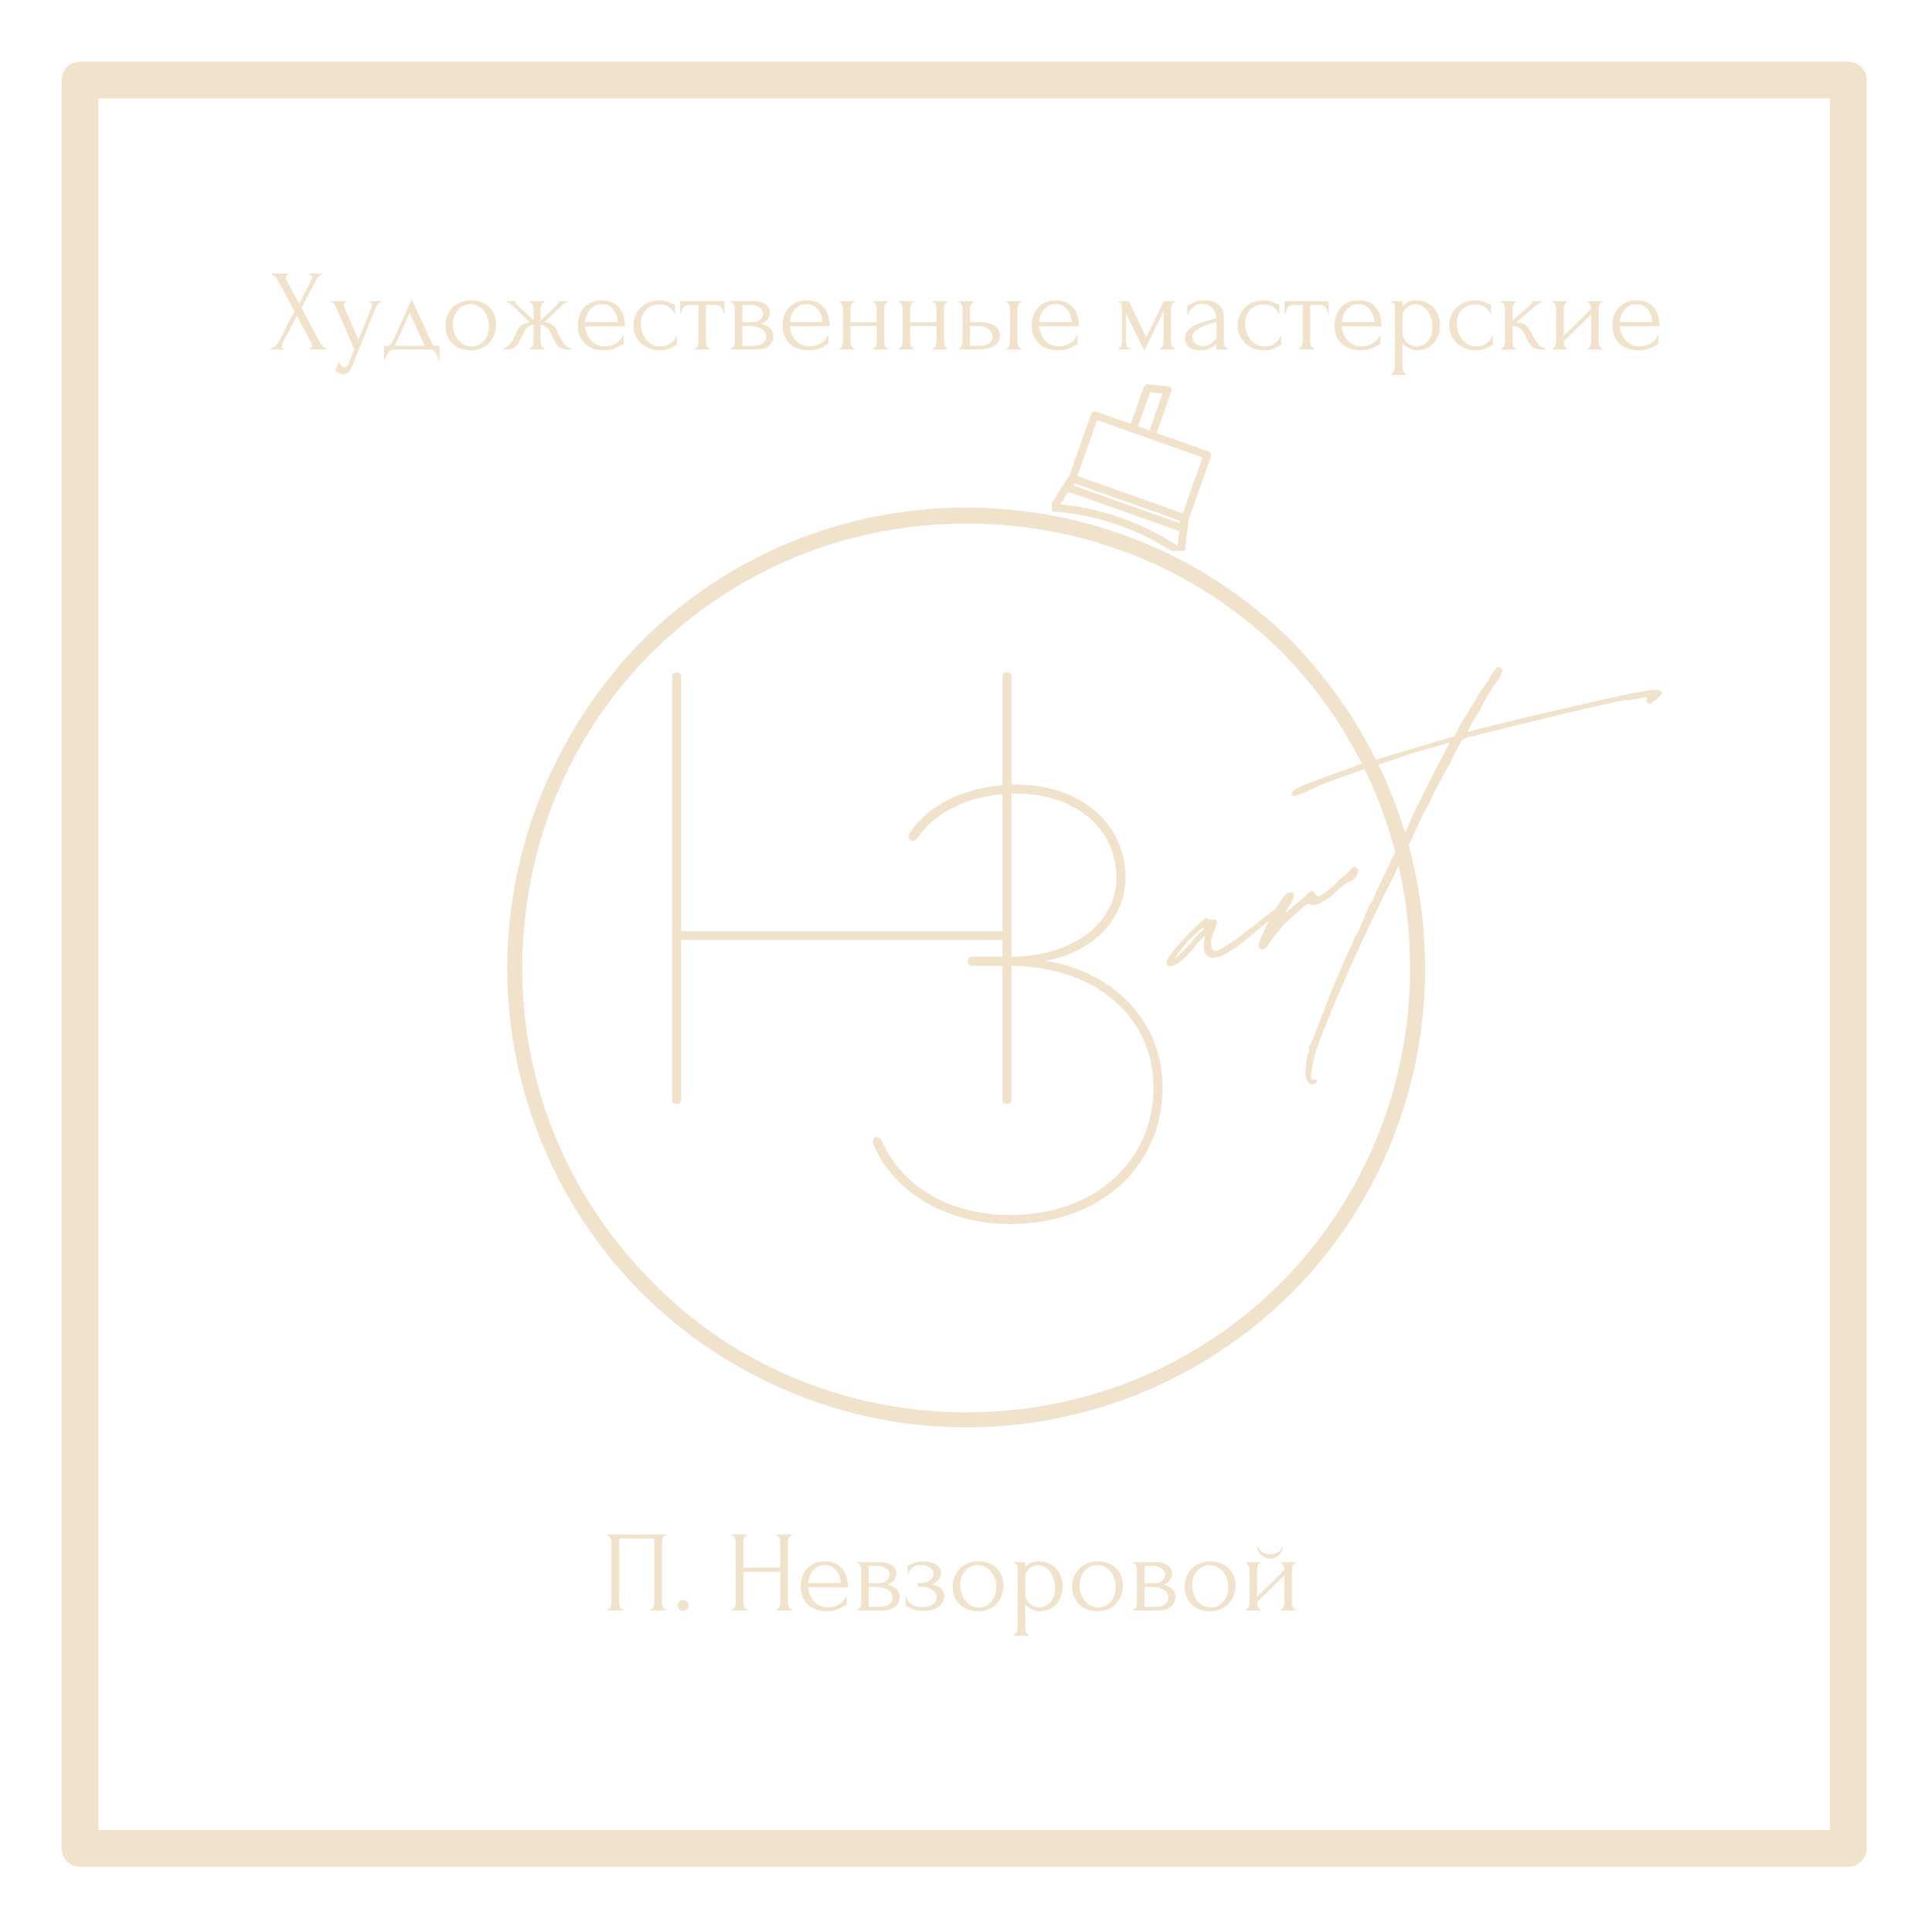 <?xml version="1.0" encoding="UTF-8"?> <svg xmlns="http://www.w3.org/2000/svg" xmlns:xlink="http://www.w3.org/1999/xlink" width="566" zoomAndPan="magnify" viewBox="0 0 425.25 425.25" height="566" preserveAspectRatio="xMidYMid meet"><defs><g></g><clipPath id="f2c58b1dff"><path d="M 13.559 13.566 L 411 13.566 L 411 411 L 13.559 411 Z M 13.559 13.566 " clip-rule="nonzero"></path></clipPath><clipPath id="b919add0b8"><path d="M 248 84.531 L 258 84.531 L 258 96 L 248 96 Z M 248 84.531 " clip-rule="nonzero"></path></clipPath><clipPath id="59edcd44a0"><path d="M 231.562 104 L 262 104 L 262 121.215 L 231.562 121.215 Z M 231.562 104 " clip-rule="nonzero"></path></clipPath><clipPath id="f934d7fe17"><path d="M 231.562 110 L 285 110 L 285 121.215 L 231.562 121.215 Z M 231.562 110 " clip-rule="nonzero"></path></clipPath></defs><g clip-path="url(#f2c58b1dff)"><path fill="#f1e2cc" d="M 406.828 13.566 L 17.613 13.566 C 15.375 13.566 13.559 15.383 13.559 17.621 L 13.559 406.836 C 13.559 409.074 15.375 410.891 17.613 410.891 L 406.828 410.891 C 409.066 410.891 410.883 409.074 410.883 406.836 L 410.883 17.621 C 410.883 15.383 409.066 13.566 406.828 13.566 Z M 402.773 402.781 L 21.664 402.781 L 21.664 21.672 L 402.773 21.672 Z M 402.773 402.781 " fill-opacity="1" fill-rule="nonzero"></path></g><g fill="#f1e2cc" fill-opacity="1"><g transform="translate(102.535, 311.489)"><g><path d="M 110.129 2.691 C 137.66 2.691 163.332 -8.488 181.754 -26.91 C 200.18 -45.336 211.148 -70.797 211.148 -98.328 C 211.148 -125.863 200.18 -151.531 181.754 -170.367 C 163.332 -188.793 137.66 -199.766 110.129 -199.766 C 82.598 -199.766 57.133 -188.793 38.711 -170.367 C 20.285 -151.531 9.109 -125.863 9.109 -98.328 C 9.109 -71.004 20.285 -45.336 38.711 -26.91 C 57.133 -8.488 82.805 2.691 110.129 2.691 Z M 110.129 -0.621 C 83.426 -0.621 58.375 -11.387 40.781 -29.602 C 22.77 -47.82 12.422 -72.039 12.422 -98.328 C 12.422 -125.035 22.77 -149.668 40.781 -167.68 C 58.789 -185.688 83.426 -196.246 110.129 -196.246 C 137.246 -196.246 161.883 -185.688 179.891 -167.68 C 197.488 -149.668 207.836 -125.035 207.836 -98.328 C 207.836 -72.039 197.488 -47.613 179.891 -29.602 C 161.883 -11.387 137.246 -0.621 110.129 -0.621 Z M 110.129 -0.621 "></path></g></g></g><g clip-path="url(#b919add0b8)"><path fill="#f1e2cc" d="M 253.148 86.336 L 255.883 86.613 L 252.996 94.773 C 253.539 94.93 254.07 95.129 254.578 95.367 L 257.832 86.164 C 257.922 85.922 257.891 85.648 257.75 85.43 C 257.613 85.211 257.383 85.07 257.121 85.043 L 252.66 84.586 C 252.277 84.543 251.906 84.777 251.777 85.145 L 248.844 93.434 C 249.391 93.578 249.922 93.77 250.438 93.992 L 253.148 86.336 " fill-opacity="1" fill-rule="nonzero"></path></g><path fill="#f1e2cc" d="M 236.375 106.906 L 259.57 115.125 L 264.688 100.688 L 241.492 92.465 Z M 260.082 117.047 C 259.988 117.047 259.891 117.031 259.801 117 L 235.016 108.215 C 234.805 108.141 234.633 107.984 234.535 107.785 C 234.438 107.582 234.426 107.352 234.504 107.141 L 240.188 91.105 C 240.34 90.668 240.824 90.434 241.262 90.594 L 266.047 99.375 C 266.484 99.531 266.715 100.016 266.559 100.453 L 260.879 116.484 C 260.805 116.699 260.648 116.871 260.445 116.965 C 260.332 117.02 260.207 117.047 260.082 117.047 " fill-opacity="1" fill-rule="nonzero"></path><g clip-path="url(#59edcd44a0)"><path fill="#f1e2cc" d="M 259.859 114.637 L 259.145 120.879 L 258.57 120.676 C 259.242 121.277 259.844 121.961 260.359 122.703 C 260.547 122.566 260.672 122.355 260.699 122.125 L 261.613 114.16 C 261.66 113.77 261.426 113.398 261.059 113.266 L 236.273 104.484 C 235.906 104.352 235.492 104.496 235.281 104.828 L 230.973 111.59 C 230.938 111.648 230.906 111.711 230.887 111.781 C 231.449 111.691 232.023 111.645 232.605 111.645 C 232.781 111.645 232.957 111.648 233.133 111.656 L 232.969 111.602 L 236.344 106.301 L 259.859 114.637 " fill-opacity="1" fill-rule="nonzero"></path><path fill="#f1e2cc" d="M 259.859 114.637 L 259.145 120.879 L 258.57 120.676 C 259.242 121.277 259.844 121.961 260.359 122.703 C 260.547 122.566 260.672 122.355 260.699 122.125 L 261.613 114.16 C 261.66 113.77 261.426 113.398 261.059 113.266 L 236.273 104.484 C 235.906 104.352 235.492 104.496 235.281 104.828 L 230.973 111.59 C 230.938 111.648 230.906 111.711 230.887 111.781 C 231.449 111.691 232.023 111.645 232.605 111.645 C 232.781 111.645 232.957 111.648 233.133 111.656 L 232.969 111.602 L 236.344 106.301 L 259.859 114.637 " fill-opacity="1" fill-rule="nonzero"></path></g><g clip-path="url(#f934d7fe17)"><path fill="#f1e2cc" d="M 228.078 112.469 C 205.055 112.469 184.414 127.059 176.723 148.77 C 171.863 162.492 172.633 177.281 178.898 190.422 C 185.16 203.559 196.164 213.469 209.883 218.328 C 215.77 220.414 221.891 221.473 228.082 221.473 C 251.105 221.473 271.746 206.883 279.441 185.168 C 284.305 171.449 283.531 156.66 277.266 143.523 C 271.004 130.383 260 120.473 246.277 115.613 C 240.391 113.527 234.266 112.469 228.078 112.469 Z M 228.082 223.16 C 221.699 223.16 215.387 222.07 209.316 219.922 C 195.176 214.91 183.828 204.691 177.375 191.145 C 170.914 177.602 170.117 162.352 175.129 148.207 C 183.062 125.82 204.34 110.777 228.078 110.777 C 234.461 110.777 240.773 111.867 246.844 114.02 C 260.988 119.031 272.336 129.25 278.793 142.793 C 285.25 156.34 286.043 171.59 281.031 185.73 C 273.098 208.121 251.82 223.16 228.082 223.16 " fill-opacity="1" fill-rule="nonzero"></path></g><g fill="#f1e2cc" fill-opacity="1"><g transform="translate(59.313, 76.93)"><g><path d="M 5.5 -8.391 L 1.969 -14.969 C 1.883 -15.102 1.785 -15.258 1.672 -15.438 C 1.566 -15.613 1.457 -15.773 1.344 -15.922 C 1.227 -16.078 1.098 -16.207 0.953 -16.312 C 0.805 -16.414 0.656 -16.469 0.5 -16.469 L 0.5 -16.719 L 4.109 -16.719 L 4.109 -16.469 C 4.004 -16.469 3.891 -16.398 3.766 -16.266 C 3.641 -16.129 3.578 -15.957 3.578 -15.75 C 3.578 -15.633 3.609 -15.52 3.672 -15.406 L 6.531 -10.078 L 9.141 -15.141 C 9.141 -15.191 9.164 -15.242 9.219 -15.297 C 9.25 -15.379 9.285 -15.469 9.328 -15.562 C 9.367 -15.656 9.391 -15.742 9.391 -15.828 C 9.391 -16.098 9.297 -16.27 9.109 -16.344 C 8.93 -16.426 8.816 -16.469 8.766 -16.469 L 8.766 -16.719 L 11.578 -16.719 L 11.578 -16.469 C 11.285 -16.469 11.008 -16.312 10.75 -16 C 10.488 -15.688 10.281 -15.375 10.125 -15.062 L 7.047 -9.172 L 11 -1.719 C 11.082 -1.57 11.18 -1.41 11.297 -1.234 C 11.41 -1.066 11.535 -0.906 11.672 -0.75 C 11.805 -0.602 11.945 -0.484 12.094 -0.391 C 12.238 -0.297 12.383 -0.25 12.531 -0.25 L 12.531 0 L 8.938 0 L 8.938 -0.25 C 9.039 -0.25 9.141 -0.316 9.234 -0.453 C 9.336 -0.586 9.391 -0.75 9.391 -0.938 C 9.391 -1.051 9.344 -1.203 9.25 -1.391 L 6.031 -7.422 L 2.859 -1.391 C 2.805 -1.285 2.758 -1.164 2.719 -1.031 C 2.676 -0.895 2.656 -0.77 2.656 -0.656 C 2.656 -0.383 2.785 -0.25 3.047 -0.25 L 3.047 0 L 0.281 0 L 0.281 -0.25 C 0.395 -0.25 0.523 -0.285 0.672 -0.359 C 0.828 -0.441 0.984 -0.539 1.141 -0.656 C 1.297 -0.77 1.438 -0.906 1.562 -1.062 C 1.695 -1.219 1.812 -1.363 1.906 -1.5 Z M 5.5 -8.391 "></path></g></g></g><g fill="#f1e2cc" fill-opacity="1"><g transform="translate(72.329, 76.93)"><g><path d="M 5.188 3.625 C 4.957 4.332 4.66 4.812 4.297 5.062 C 3.93 5.32 3.555 5.453 3.172 5.453 C 2.91 5.453 2.676 5.406 2.469 5.312 C 2.27 5.227 2.094 5.133 1.938 5.031 C 1.789 4.938 1.68 4.848 1.609 4.766 C 1.535 4.68 1.5 4.641 1.5 4.641 L 2.328 2.578 C 2.398 2.848 2.484 3.078 2.578 3.266 C 2.66 3.43 2.781 3.582 2.938 3.719 C 3.094 3.852 3.281 3.922 3.5 3.922 C 3.906 3.922 4.223 3.629 4.453 3.047 L 5.672 -0.078 L 1.625 -9.297 C 1.488 -9.578 1.348 -9.828 1.203 -10.047 C 1.055 -10.273 0.816 -10.391 0.484 -10.391 L 0.484 -10.641 L 3.75 -10.641 L 3.75 -10.391 C 3.676 -10.391 3.586 -10.328 3.484 -10.203 C 3.391 -10.086 3.344 -9.938 3.344 -9.75 C 3.344 -9.613 3.375 -9.477 3.438 -9.344 L 6.562 -2.172 L 9.547 -9.5 C 9.598 -9.613 9.625 -9.723 9.625 -9.828 C 9.625 -9.992 9.566 -10.129 9.453 -10.234 C 9.348 -10.336 9.238 -10.391 9.125 -10.391 L 9.125 -10.641 L 11.578 -10.641 L 11.578 -10.391 C 11.305 -10.391 11.07 -10.273 10.875 -10.047 C 10.688 -9.816 10.531 -9.555 10.406 -9.266 Z M 5.188 3.625 "></path></g></g></g><g fill="#f1e2cc" fill-opacity="1"><g transform="translate(84.333, 76.93)"><g><path d="M 12.406 -0.828 L 12.406 2.281 L 12.156 2.281 C 12.125 2.07 12.066 1.836 11.984 1.578 C 11.898 1.316 11.781 1.066 11.625 0.828 C 11.469 0.598 11.285 0.398 11.078 0.234 C 10.867 0.078 10.629 0 10.359 0 L 2.312 0 C 2.039 0 1.789 0.078 1.562 0.234 C 1.344 0.398 1.156 0.598 1 0.828 C 0.844 1.066 0.719 1.316 0.625 1.578 C 0.531 1.836 0.473 2.07 0.453 2.281 L 0.203 2.281 L 0.203 -0.828 L 1.172 -0.828 C 1.266 -0.828 1.359 -0.867 1.453 -0.953 C 1.547 -1.047 1.641 -1.148 1.734 -1.266 C 1.828 -1.379 1.914 -1.508 2 -1.656 C 2.082 -1.801 2.16 -1.93 2.234 -2.047 C 2.484 -2.617 2.789 -3.301 3.156 -4.094 C 3.52 -4.895 3.891 -5.719 4.266 -6.562 C 4.648 -7.406 5.02 -8.227 5.375 -9.031 C 5.727 -9.832 6.031 -10.52 6.281 -11.094 L 10.562 -1.75 C 10.695 -1.457 10.82 -1.227 10.938 -1.062 C 11.062 -0.906 11.223 -0.828 11.422 -0.828 Z M 2.562 -0.828 L 9.141 -0.828 L 5.844 -8.047 Z M 2.562 -0.828 "></path></g></g></g><g fill="#f1e2cc" fill-opacity="1"><g transform="translate(97.097, 76.93)"><g><path d="M 6.453 0.172 C 5.609 0.172 4.848 0.035 4.172 -0.234 C 3.504 -0.516 2.926 -0.895 2.438 -1.375 C 1.957 -1.863 1.586 -2.438 1.328 -3.094 C 1.066 -3.75 0.938 -4.469 0.938 -5.25 C 0.938 -6.07 1.078 -6.82 1.359 -7.5 C 1.648 -8.188 2.047 -8.773 2.547 -9.266 C 3.055 -9.754 3.656 -10.133 4.344 -10.406 C 5.039 -10.676 5.797 -10.812 6.609 -10.812 C 7.422 -10.812 8.164 -10.68 8.844 -10.422 C 9.52 -10.16 10.102 -9.789 10.594 -9.312 C 11.082 -8.844 11.457 -8.281 11.719 -7.625 C 11.988 -6.977 12.125 -6.27 12.125 -5.5 C 12.125 -4.77 12 -4.062 11.75 -3.375 C 11.508 -2.695 11.148 -2.094 10.672 -1.562 C 10.191 -1.039 9.602 -0.617 8.906 -0.297 C 8.207 0.016 7.391 0.172 6.453 0.172 Z M 6.312 -9.984 C 5.695 -9.941 5.156 -9.789 4.688 -9.531 C 4.227 -9.27 3.844 -8.93 3.531 -8.516 C 3.219 -8.109 2.977 -7.641 2.812 -7.109 C 2.656 -6.586 2.578 -6.055 2.578 -5.516 C 2.578 -4.891 2.676 -4.285 2.875 -3.703 C 3.07 -3.129 3.348 -2.613 3.703 -2.156 C 4.066 -1.695 4.504 -1.332 5.016 -1.062 C 5.523 -0.789 6.094 -0.656 6.719 -0.656 C 7.344 -0.656 7.895 -0.789 8.375 -1.062 C 8.852 -1.332 9.254 -1.68 9.578 -2.109 C 9.898 -2.547 10.141 -3.031 10.297 -3.562 C 10.453 -4.102 10.531 -4.645 10.531 -5.188 C 10.531 -5.75 10.445 -6.312 10.281 -6.875 C 10.113 -7.438 9.852 -7.953 9.5 -8.422 C 9.145 -8.891 8.703 -9.266 8.172 -9.547 C 7.641 -9.836 7.02 -9.984 6.312 -9.984 Z M 6.312 -9.984 "></path></g></g></g><g fill="#f1e2cc" fill-opacity="1"><g transform="translate(110.341, 76.93)"><g><path d="M 13.297 -2 C 13.398 -1.801 13.531 -1.598 13.688 -1.391 C 13.852 -1.191 14.023 -1.008 14.203 -0.844 C 14.391 -0.688 14.586 -0.551 14.797 -0.438 C 15.016 -0.332 15.219 -0.27 15.406 -0.25 L 15.406 0 L 14.516 0 C 13.805 0 13.254 -0.145 12.859 -0.438 C 12.461 -0.738 12.145 -1.117 11.906 -1.578 L 10.688 -3.953 C 10.531 -4.336 10.258 -4.672 9.875 -4.953 C 9.488 -5.242 9.082 -5.41 8.656 -5.453 L 8.656 -1.672 C 8.656 -1.555 8.672 -1.414 8.703 -1.25 C 8.742 -1.094 8.801 -0.941 8.875 -0.797 C 8.945 -0.648 9.035 -0.523 9.141 -0.422 C 9.242 -0.328 9.363 -0.27 9.5 -0.25 L 9.5 0 L 6.25 0 L 6.25 -0.25 C 6.383 -0.27 6.504 -0.328 6.609 -0.422 C 6.711 -0.523 6.801 -0.648 6.875 -0.797 C 6.945 -0.941 7 -1.086 7.031 -1.234 C 7.07 -1.391 7.094 -1.535 7.094 -1.672 L 7.094 -5.453 C 6.656 -5.41 6.254 -5.242 5.891 -4.953 C 5.523 -4.672 5.25 -4.336 5.062 -3.953 L 3.875 -1.578 C 3.656 -1.129 3.336 -0.754 2.922 -0.453 C 2.516 -0.148 1.953 0 1.234 0 L 0.359 0 L 0.359 -0.25 C 0.547 -0.27 0.738 -0.332 0.938 -0.438 C 1.133 -0.551 1.332 -0.688 1.531 -0.844 C 1.727 -1.008 1.906 -1.191 2.062 -1.391 C 2.227 -1.598 2.359 -1.801 2.453 -2 L 3.641 -4.453 C 3.848 -4.848 4.191 -5.191 4.672 -5.484 C 5.148 -5.773 5.703 -5.941 6.328 -5.984 C 5.691 -6.586 5.008 -7.234 4.281 -7.922 C 3.551 -8.617 2.859 -9.27 2.203 -9.875 C 2.148 -9.906 2.02 -9.992 1.812 -10.141 C 1.602 -10.285 1.41 -10.367 1.234 -10.391 L 1.234 -10.641 L 3.188 -10.641 L 3.188 -10.359 C 3.133 -10.328 3.109 -10.301 3.109 -10.281 C 3.109 -10.195 3.133 -10.125 3.188 -10.062 L 7.094 -6.438 L 7.094 -9.047 C 7.094 -9.273 7.02 -9.547 6.875 -9.859 C 6.727 -10.172 6.52 -10.348 6.25 -10.391 L 6.25 -10.641 L 9.5 -10.641 L 9.5 -10.391 C 9.363 -10.367 9.242 -10.312 9.141 -10.219 C 9.035 -10.125 8.945 -10.008 8.875 -9.875 C 8.812 -9.738 8.758 -9.594 8.719 -9.438 C 8.676 -9.289 8.656 -9.16 8.656 -9.047 L 8.656 -6.438 L 12.594 -10.109 C 12.625 -10.141 12.641 -10.195 12.641 -10.281 C 12.641 -10.301 12.613 -10.328 12.562 -10.359 L 12.562 -10.641 L 14.516 -10.641 L 14.516 -10.391 C 14.43 -10.391 14.332 -10.363 14.219 -10.312 C 14.113 -10.258 14.008 -10.195 13.906 -10.125 C 13.789 -10.062 13.672 -9.977 13.547 -9.875 L 9.422 -5.984 C 10.098 -5.961 10.66 -5.812 11.109 -5.531 C 11.566 -5.25 11.898 -4.891 12.109 -4.453 Z M 13.297 -2 "></path></g></g></g><g fill="#f1e2cc" fill-opacity="1"><g transform="translate(126.22, 76.93)"><g><path d="M 2.531 -5.109 C 2.602 -4.523 2.75 -3.969 2.969 -3.438 C 3.188 -2.906 3.473 -2.438 3.828 -2.031 C 4.191 -1.625 4.633 -1.297 5.156 -1.047 C 5.688 -0.805 6.297 -0.688 6.984 -0.688 C 7.359 -0.688 7.75 -0.738 8.156 -0.844 C 8.57 -0.957 8.957 -1.113 9.312 -1.312 C 9.676 -1.52 9.992 -1.77 10.266 -2.062 C 10.547 -2.352 10.738 -2.688 10.844 -3.062 L 11.062 -3.062 L 11.062 -1.172 C 10.969 -1.172 10.852 -1.133 10.719 -1.062 C 10.594 -1 10.445 -0.914 10.281 -0.812 C 9.945 -0.602 9.488 -0.383 8.906 -0.156 C 8.332 0.062 7.578 0.172 6.641 0.172 C 5.879 0.172 5.156 0.062 4.469 -0.156 C 3.781 -0.375 3.176 -0.707 2.656 -1.156 C 2.133 -1.613 1.719 -2.195 1.406 -2.906 C 1.094 -3.613 0.938 -4.461 0.938 -5.453 C 0.938 -6.066 1.039 -6.695 1.25 -7.344 C 1.469 -7.988 1.789 -8.566 2.219 -9.078 C 2.645 -9.598 3.195 -10.016 3.875 -10.328 C 4.551 -10.648 5.363 -10.812 6.312 -10.812 C 7.156 -10.812 7.891 -10.664 8.516 -10.375 C 9.148 -10.094 9.676 -9.695 10.094 -9.188 C 10.508 -8.688 10.816 -8.086 11.016 -7.391 C 11.223 -6.703 11.328 -5.941 11.328 -5.109 Z M 6.203 -9.984 C 5.609 -9.984 5.098 -9.863 4.672 -9.625 C 4.242 -9.383 3.875 -9.078 3.562 -8.703 C 3.258 -8.336 3.023 -7.914 2.859 -7.438 C 2.691 -6.969 2.582 -6.5 2.531 -6.031 L 9.75 -6.031 C 9.727 -6.52 9.641 -7 9.484 -7.469 C 9.328 -7.945 9.102 -8.367 8.812 -8.734 C 8.531 -9.109 8.164 -9.41 7.719 -9.641 C 7.281 -9.867 6.773 -9.984 6.203 -9.984 Z M 6.203 -9.984 "></path></g></g></g><g fill="#f1e2cc" fill-opacity="1"><g transform="translate(138.502, 76.93)"><g><path d="M 10.484 -0.906 C 10.348 -0.906 10.219 -0.875 10.094 -0.812 C 9.977 -0.758 9.848 -0.691 9.703 -0.609 C 9.41 -0.441 9.031 -0.27 8.562 -0.094 C 8.094 0.082 7.5 0.172 6.781 0.172 C 5.926 0.172 5.141 0.035 4.422 -0.234 C 3.703 -0.516 3.078 -0.906 2.547 -1.406 C 2.023 -1.906 1.617 -2.488 1.328 -3.156 C 1.047 -3.82 0.906 -4.539 0.906 -5.312 C 0.906 -6.039 1.035 -6.734 1.297 -7.391 C 1.566 -8.055 1.945 -8.641 2.438 -9.141 C 2.926 -9.648 3.523 -10.055 4.234 -10.359 C 4.953 -10.66 5.77 -10.812 6.688 -10.812 C 7.312 -10.812 7.816 -10.738 8.203 -10.594 C 8.586 -10.457 8.914 -10.32 9.188 -10.188 C 9.344 -10.102 9.492 -10.035 9.641 -9.984 C 9.785 -9.93 9.93 -9.906 10.078 -9.906 L 10.078 -7.984 L 9.828 -7.984 C 9.742 -8.297 9.594 -8.57 9.375 -8.812 C 9.156 -9.062 8.898 -9.27 8.609 -9.438 C 8.328 -9.613 8.016 -9.742 7.672 -9.828 C 7.336 -9.91 7.008 -9.953 6.688 -9.953 C 5.988 -9.953 5.379 -9.828 4.859 -9.578 C 4.336 -9.336 3.906 -9.02 3.562 -8.625 C 3.227 -8.227 2.977 -7.773 2.812 -7.266 C 2.645 -6.766 2.562 -6.242 2.562 -5.703 C 2.562 -5.078 2.656 -4.461 2.844 -3.859 C 3.039 -3.266 3.32 -2.727 3.688 -2.25 C 4.051 -1.781 4.5 -1.398 5.031 -1.109 C 5.562 -0.828 6.164 -0.688 6.844 -0.688 C 7.312 -0.688 7.75 -0.754 8.156 -0.891 C 8.562 -1.023 8.91 -1.203 9.203 -1.422 C 9.504 -1.641 9.742 -1.879 9.922 -2.141 C 10.098 -2.398 10.203 -2.648 10.234 -2.891 L 10.484 -2.891 Z M 10.484 -0.906 "></path></g></g></g><g fill="#f1e2cc" fill-opacity="1"><g transform="translate(149.544, 76.93)"><g><path d="M 9.703 -7.984 C 9.703 -8.16 9.664 -8.359 9.594 -8.578 C 9.531 -8.805 9.43 -9.008 9.297 -9.188 C 9.16 -9.363 8.988 -9.508 8.781 -9.625 C 8.582 -9.738 8.348 -9.797 8.078 -9.797 L 5.844 -9.797 L 5.844 -1.641 C 5.844 -1.504 5.859 -1.359 5.891 -1.203 C 5.93 -1.055 5.988 -0.91 6.062 -0.766 C 6.145 -0.629 6.227 -0.508 6.312 -0.406 C 6.406 -0.301 6.52 -0.25 6.656 -0.25 L 6.656 0 L 3.375 0 L 3.375 -0.25 C 3.508 -0.25 3.625 -0.301 3.719 -0.406 C 3.82 -0.508 3.91 -0.629 3.984 -0.766 C 4.066 -0.898 4.125 -1.047 4.156 -1.203 C 4.188 -1.359 4.203 -1.504 4.203 -1.641 L 4.203 -9.797 L 2.031 -9.797 C 1.758 -9.797 1.52 -9.738 1.312 -9.625 C 1.113 -9.508 0.953 -9.363 0.828 -9.188 C 0.703 -9.008 0.602 -8.805 0.531 -8.578 C 0.469 -8.359 0.438 -8.16 0.438 -7.984 L 0.172 -7.984 L 0.172 -10.641 L 9.922 -10.641 L 9.922 -7.984 Z M 9.703 -7.984 "></path></g></g></g><g fill="#f1e2cc" fill-opacity="1"><g transform="translate(159.775, 76.93)"><g><path d="M 9.719 -8.109 C 9.719 -7.816 9.66 -7.547 9.547 -7.297 C 9.43 -7.047 9.285 -6.812 9.109 -6.594 C 8.93 -6.383 8.723 -6.195 8.484 -6.031 C 8.242 -5.875 8.016 -5.754 7.797 -5.672 C 8.086 -5.617 8.391 -5.523 8.703 -5.391 C 9.016 -5.254 9.301 -5.078 9.562 -4.859 C 9.82 -4.641 10.035 -4.363 10.203 -4.031 C 10.367 -3.707 10.453 -3.316 10.453 -2.859 C 10.453 -2.617 10.395 -2.332 10.281 -2 C 10.176 -1.676 9.984 -1.367 9.703 -1.078 C 9.43 -0.785 9.055 -0.531 8.578 -0.312 C 8.098 -0.102 7.477 0 6.719 0 L 1.141 0 L 1.141 -0.25 C 1.273 -0.25 1.391 -0.301 1.484 -0.406 C 1.586 -0.508 1.676 -0.629 1.75 -0.766 C 1.832 -0.898 1.891 -1.047 1.922 -1.203 C 1.953 -1.359 1.969 -1.504 1.969 -1.641 L 1.969 -9.047 C 1.969 -9.316 1.895 -9.609 1.75 -9.922 C 1.613 -10.234 1.41 -10.391 1.141 -10.391 L 1.141 -10.641 L 6.312 -10.641 C 6.914 -10.641 7.43 -10.555 7.859 -10.391 C 8.297 -10.234 8.648 -10.031 8.922 -9.781 C 9.203 -9.539 9.406 -9.27 9.531 -8.969 C 9.656 -8.676 9.719 -8.391 9.719 -8.109 Z M 3.625 -6 L 5.578 -6 C 6.066 -6 6.473 -6.051 6.797 -6.156 C 7.129 -6.27 7.395 -6.422 7.594 -6.609 C 7.801 -6.797 7.953 -7.004 8.047 -7.234 C 8.141 -7.473 8.188 -7.723 8.188 -7.984 C 8.188 -8.18 8.125 -8.391 8 -8.609 C 7.883 -8.828 7.711 -9.023 7.484 -9.203 C 7.254 -9.379 6.977 -9.523 6.656 -9.641 C 6.344 -9.766 5.984 -9.828 5.578 -9.828 L 3.625 -9.828 Z M 6.109 -0.812 C 6.305 -0.812 6.562 -0.832 6.875 -0.875 C 7.188 -0.914 7.488 -1.008 7.781 -1.156 C 8.082 -1.301 8.336 -1.508 8.547 -1.781 C 8.754 -2.062 8.859 -2.43 8.859 -2.891 C 8.859 -3.379 8.711 -3.773 8.422 -4.078 C 8.141 -4.379 7.805 -4.609 7.422 -4.766 C 7.047 -4.93 6.656 -5.039 6.25 -5.094 C 5.844 -5.145 5.531 -5.172 5.312 -5.172 L 3.625 -5.172 L 3.625 -0.812 Z M 6.109 -0.812 "></path></g></g></g><g fill="#f1e2cc" fill-opacity="1"><g transform="translate(171.297, 76.93)"><g><path d="M 2.531 -5.109 C 2.602 -4.523 2.75 -3.969 2.969 -3.438 C 3.188 -2.906 3.473 -2.438 3.828 -2.031 C 4.191 -1.625 4.633 -1.297 5.156 -1.047 C 5.688 -0.805 6.297 -0.688 6.984 -0.688 C 7.359 -0.688 7.75 -0.738 8.156 -0.844 C 8.57 -0.957 8.957 -1.113 9.312 -1.312 C 9.676 -1.52 9.992 -1.77 10.266 -2.062 C 10.547 -2.352 10.738 -2.688 10.844 -3.062 L 11.062 -3.062 L 11.062 -1.172 C 10.969 -1.172 10.852 -1.133 10.719 -1.062 C 10.594 -1 10.445 -0.914 10.281 -0.812 C 9.945 -0.602 9.488 -0.383 8.906 -0.156 C 8.332 0.062 7.578 0.172 6.641 0.172 C 5.879 0.172 5.156 0.062 4.469 -0.156 C 3.781 -0.375 3.176 -0.707 2.656 -1.156 C 2.133 -1.613 1.719 -2.195 1.406 -2.906 C 1.094 -3.613 0.938 -4.461 0.938 -5.453 C 0.938 -6.066 1.039 -6.695 1.25 -7.344 C 1.469 -7.988 1.789 -8.566 2.219 -9.078 C 2.645 -9.598 3.195 -10.016 3.875 -10.328 C 4.551 -10.648 5.363 -10.812 6.312 -10.812 C 7.156 -10.812 7.891 -10.664 8.516 -10.375 C 9.148 -10.094 9.676 -9.695 10.094 -9.188 C 10.508 -8.688 10.816 -8.086 11.016 -7.391 C 11.223 -6.703 11.328 -5.941 11.328 -5.109 Z M 6.203 -9.984 C 5.609 -9.984 5.098 -9.863 4.672 -9.625 C 4.242 -9.383 3.875 -9.078 3.562 -8.703 C 3.258 -8.336 3.023 -7.914 2.859 -7.438 C 2.691 -6.969 2.582 -6.5 2.531 -6.031 L 9.75 -6.031 C 9.727 -6.52 9.641 -7 9.484 -7.469 C 9.328 -7.945 9.102 -8.367 8.812 -8.734 C 8.531 -9.109 8.164 -9.41 7.719 -9.641 C 7.281 -9.867 6.773 -9.984 6.203 -9.984 Z M 6.203 -9.984 "></path></g></g></g><g fill="#f1e2cc" fill-opacity="1"><g transform="translate(183.58, 76.93)"><g><path d="M 3.625 -1.641 C 3.625 -1.504 3.641 -1.359 3.672 -1.203 C 3.703 -1.047 3.75 -0.898 3.812 -0.766 C 3.883 -0.629 3.969 -0.508 4.062 -0.406 C 4.156 -0.301 4.258 -0.25 4.375 -0.25 L 4.375 0 L 1.188 0 L 1.188 -0.25 C 1.312 -0.25 1.414 -0.297 1.5 -0.391 C 1.594 -0.484 1.672 -0.602 1.734 -0.75 C 1.805 -0.895 1.859 -1.047 1.891 -1.203 C 1.93 -1.359 1.953 -1.504 1.953 -1.641 L 1.953 -9.062 C 1.953 -9.188 1.93 -9.32 1.891 -9.469 C 1.859 -9.625 1.805 -9.77 1.734 -9.906 C 1.672 -10.039 1.594 -10.156 1.5 -10.25 C 1.414 -10.344 1.312 -10.391 1.188 -10.391 L 1.188 -10.641 L 4.375 -10.641 L 4.375 -10.391 C 4.238 -10.391 4.125 -10.344 4.031 -10.25 C 3.945 -10.156 3.875 -10.039 3.812 -9.906 C 3.75 -9.77 3.703 -9.625 3.672 -9.469 C 3.641 -9.32 3.625 -9.188 3.625 -9.062 L 3.625 -6 L 9.391 -6 L 9.391 -9.062 C 9.391 -9.188 9.375 -9.32 9.344 -9.469 C 9.312 -9.625 9.266 -9.77 9.203 -9.906 C 9.148 -10.039 9.078 -10.156 8.984 -10.25 C 8.891 -10.344 8.773 -10.391 8.641 -10.391 L 8.641 -10.641 L 11.828 -10.641 L 11.828 -10.391 C 11.691 -10.391 11.578 -10.344 11.484 -10.25 C 11.391 -10.156 11.305 -10.039 11.234 -9.906 C 11.172 -9.77 11.125 -9.625 11.094 -9.469 C 11.07 -9.32 11.062 -9.188 11.062 -9.062 L 11.062 -1.641 C 11.062 -1.504 11.078 -1.359 11.109 -1.203 C 11.148 -1.047 11.203 -0.898 11.266 -0.766 C 11.336 -0.629 11.422 -0.508 11.516 -0.406 C 11.609 -0.301 11.711 -0.25 11.828 -0.25 L 11.828 0 L 8.641 0 L 8.641 -0.25 C 8.754 -0.25 8.859 -0.297 8.953 -0.391 C 9.047 -0.484 9.125 -0.602 9.188 -0.75 C 9.258 -0.895 9.312 -1.047 9.344 -1.203 C 9.375 -1.359 9.391 -1.504 9.391 -1.641 L 9.391 -5.172 L 3.625 -5.172 Z M 3.625 -1.641 "></path></g></g></g><g fill="#f1e2cc" fill-opacity="1"><g transform="translate(196.723, 76.93)"><g><path d="M 3.625 -1.641 C 3.625 -1.504 3.641 -1.359 3.672 -1.203 C 3.703 -1.047 3.75 -0.898 3.812 -0.766 C 3.883 -0.629 3.969 -0.508 4.062 -0.406 C 4.156 -0.301 4.258 -0.25 4.375 -0.25 L 4.375 0 L 1.188 0 L 1.188 -0.25 C 1.312 -0.25 1.414 -0.297 1.5 -0.391 C 1.594 -0.484 1.672 -0.602 1.734 -0.75 C 1.805 -0.895 1.859 -1.047 1.891 -1.203 C 1.93 -1.359 1.953 -1.504 1.953 -1.641 L 1.953 -9.062 C 1.953 -9.188 1.93 -9.32 1.891 -9.469 C 1.859 -9.625 1.805 -9.77 1.734 -9.906 C 1.672 -10.039 1.594 -10.156 1.5 -10.25 C 1.414 -10.344 1.312 -10.391 1.188 -10.391 L 1.188 -10.641 L 4.375 -10.641 L 4.375 -10.391 C 4.238 -10.391 4.125 -10.344 4.031 -10.25 C 3.945 -10.156 3.875 -10.039 3.812 -9.906 C 3.75 -9.77 3.703 -9.625 3.672 -9.469 C 3.641 -9.32 3.625 -9.188 3.625 -9.062 L 3.625 -6 L 9.391 -6 L 9.391 -9.062 C 9.391 -9.188 9.375 -9.32 9.344 -9.469 C 9.312 -9.625 9.266 -9.77 9.203 -9.906 C 9.148 -10.039 9.078 -10.156 8.984 -10.25 C 8.891 -10.344 8.773 -10.391 8.641 -10.391 L 8.641 -10.641 L 11.828 -10.641 L 11.828 -10.391 C 11.691 -10.391 11.578 -10.344 11.484 -10.25 C 11.391 -10.156 11.305 -10.039 11.234 -9.906 C 11.172 -9.77 11.125 -9.625 11.094 -9.469 C 11.07 -9.32 11.062 -9.188 11.062 -9.062 L 11.062 -1.641 C 11.062 -1.504 11.078 -1.359 11.109 -1.203 C 11.148 -1.047 11.203 -0.898 11.266 -0.766 C 11.336 -0.629 11.422 -0.508 11.516 -0.406 C 11.609 -0.301 11.711 -0.25 11.828 -0.25 L 11.828 0 L 8.641 0 L 8.641 -0.25 C 8.754 -0.25 8.859 -0.297 8.953 -0.391 C 9.047 -0.484 9.125 -0.602 9.188 -0.75 C 9.258 -0.895 9.312 -1.047 9.344 -1.203 C 9.375 -1.359 9.391 -1.504 9.391 -1.641 L 9.391 -5.172 L 3.625 -5.172 Z M 3.625 -1.641 "></path></g></g></g><g fill="#f1e2cc" fill-opacity="1"><g transform="translate(209.867, 76.93)"><g><path d="M 11.625 0 L 11.625 -0.25 C 11.738 -0.25 11.848 -0.297 11.953 -0.391 C 12.055 -0.484 12.145 -0.602 12.219 -0.75 C 12.289 -0.895 12.344 -1.047 12.375 -1.203 C 12.414 -1.359 12.438 -1.504 12.438 -1.641 L 12.438 -9.062 C 12.438 -9.188 12.414 -9.32 12.375 -9.469 C 12.344 -9.625 12.289 -9.77 12.219 -9.906 C 12.145 -10.039 12.055 -10.156 11.953 -10.25 C 11.848 -10.344 11.738 -10.391 11.625 -10.391 L 11.625 -10.641 L 14.922 -10.641 L 14.922 -10.391 C 14.66 -10.391 14.453 -10.234 14.297 -9.922 C 14.148 -9.609 14.078 -9.32 14.078 -9.062 L 14.078 -1.641 C 14.078 -1.504 14.094 -1.359 14.125 -1.203 C 14.164 -1.047 14.223 -0.898 14.297 -0.766 C 14.367 -0.629 14.457 -0.508 14.562 -0.406 C 14.664 -0.301 14.785 -0.25 14.922 -0.25 L 14.922 0 Z M 5.641 -6.031 C 7.203 -6.031 8.359 -5.742 9.109 -5.172 C 9.859 -4.598 10.234 -3.891 10.234 -3.047 C 10.234 -2.617 10.133 -2.219 9.938 -1.844 C 9.75 -1.477 9.457 -1.16 9.062 -0.891 C 8.676 -0.617 8.188 -0.398 7.594 -0.234 C 7.008 -0.078 6.312 0 5.5 0 L 1.188 0 L 1.188 -0.25 C 1.312 -0.25 1.422 -0.297 1.516 -0.391 C 1.617 -0.484 1.707 -0.602 1.781 -0.75 C 1.863 -0.895 1.922 -1.047 1.953 -1.203 C 1.984 -1.359 2 -1.504 2 -1.641 L 2 -9.062 C 2 -9.188 1.984 -9.32 1.953 -9.469 C 1.922 -9.625 1.863 -9.77 1.781 -9.906 C 1.707 -10.039 1.617 -10.156 1.516 -10.25 C 1.422 -10.344 1.312 -10.391 1.188 -10.391 L 1.188 -10.641 L 4.484 -10.641 L 4.484 -10.391 C 4.234 -10.391 4.031 -10.234 3.875 -9.922 C 3.719 -9.609 3.641 -9.32 3.641 -9.062 L 3.641 -6.031 Z M 5.453 -0.828 C 6.566 -0.828 7.367 -1.008 7.859 -1.375 C 8.359 -1.738 8.609 -2.191 8.609 -2.734 C 8.609 -3.035 8.539 -3.332 8.406 -3.625 C 8.27 -3.926 8.062 -4.191 7.781 -4.422 C 7.508 -4.648 7.172 -4.832 6.766 -4.969 C 6.359 -5.113 5.895 -5.188 5.375 -5.188 L 3.641 -5.188 L 3.641 -0.828 Z M 5.453 -0.828 "></path></g></g></g><g fill="#f1e2cc" fill-opacity="1"><g transform="translate(226.15, 76.93)"><g><path d="M 2.531 -5.109 C 2.602 -4.523 2.75 -3.969 2.969 -3.438 C 3.188 -2.906 3.473 -2.438 3.828 -2.031 C 4.191 -1.625 4.633 -1.297 5.156 -1.047 C 5.688 -0.805 6.297 -0.688 6.984 -0.688 C 7.359 -0.688 7.75 -0.738 8.156 -0.844 C 8.57 -0.957 8.957 -1.113 9.312 -1.312 C 9.676 -1.52 9.992 -1.77 10.266 -2.062 C 10.547 -2.352 10.738 -2.688 10.844 -3.062 L 11.062 -3.062 L 11.062 -1.172 C 10.969 -1.172 10.852 -1.133 10.719 -1.062 C 10.594 -1 10.445 -0.914 10.281 -0.812 C 9.945 -0.602 9.488 -0.383 8.906 -0.156 C 8.332 0.062 7.578 0.172 6.641 0.172 C 5.879 0.172 5.156 0.062 4.469 -0.156 C 3.781 -0.375 3.176 -0.707 2.656 -1.156 C 2.133 -1.613 1.719 -2.195 1.406 -2.906 C 1.094 -3.613 0.938 -4.461 0.938 -5.453 C 0.938 -6.066 1.039 -6.695 1.25 -7.344 C 1.469 -7.988 1.789 -8.566 2.219 -9.078 C 2.645 -9.598 3.195 -10.016 3.875 -10.328 C 4.551 -10.648 5.363 -10.812 6.312 -10.812 C 7.156 -10.812 7.891 -10.664 8.516 -10.375 C 9.148 -10.094 9.676 -9.695 10.094 -9.188 C 10.508 -8.688 10.816 -8.086 11.016 -7.391 C 11.223 -6.703 11.328 -5.941 11.328 -5.109 Z M 6.203 -9.984 C 5.609 -9.984 5.098 -9.863 4.672 -9.625 C 4.242 -9.383 3.875 -9.078 3.562 -8.703 C 3.258 -8.336 3.023 -7.914 2.859 -7.438 C 2.691 -6.969 2.582 -6.5 2.531 -6.031 L 9.75 -6.031 C 9.727 -6.52 9.641 -7 9.484 -7.469 C 9.328 -7.945 9.102 -8.367 8.812 -8.734 C 8.531 -9.109 8.164 -9.41 7.719 -9.641 C 7.281 -9.867 6.773 -9.984 6.203 -9.984 Z M 6.203 -9.984 "></path></g></g></g><g fill="#f1e2cc" fill-opacity="1"><g transform="translate(238.433, 76.93)"><g></g></g></g><g fill="#f1e2cc" fill-opacity="1"><g transform="translate(245.017, 76.93)"><g><path d="M 12.734 -1.641 C 12.734 -1.504 12.75 -1.359 12.781 -1.203 C 12.82 -1.047 12.879 -0.898 12.953 -0.766 C 13.023 -0.629 13.113 -0.508 13.219 -0.406 C 13.32 -0.301 13.441 -0.25 13.578 -0.25 L 13.578 0 L 10.281 0 L 10.281 -0.25 C 10.414 -0.25 10.535 -0.297 10.641 -0.391 C 10.742 -0.484 10.828 -0.602 10.891 -0.75 C 10.961 -0.895 11.016 -1.047 11.047 -1.203 C 11.078 -1.359 11.094 -1.504 11.094 -1.641 L 11.094 -8.484 L 6.859 0.234 L 2.812 -7.984 L 2.812 -1.641 C 2.812 -1.504 2.828 -1.359 2.859 -1.203 C 2.891 -1.047 2.938 -0.898 3 -0.766 C 3.07 -0.629 3.16 -0.508 3.266 -0.406 C 3.367 -0.301 3.488 -0.25 3.625 -0.25 L 3.625 0 L 1.172 0 L 1.172 -0.25 C 1.305 -0.25 1.422 -0.301 1.516 -0.406 C 1.617 -0.508 1.695 -0.629 1.75 -0.766 C 1.812 -0.898 1.859 -1.047 1.891 -1.203 C 1.93 -1.359 1.953 -1.504 1.953 -1.641 L 1.953 -9.062 C 1.953 -9.363 1.91 -9.66 1.828 -9.953 C 1.754 -10.242 1.535 -10.391 1.172 -10.391 L 1.172 -10.641 L 3.422 -10.641 L 7.297 -2.703 L 11.172 -10.641 L 13.578 -10.641 L 13.578 -10.391 C 13.328 -10.391 13.125 -10.234 12.969 -9.922 C 12.812 -9.609 12.734 -9.32 12.734 -9.062 Z M 12.734 -1.641 "></path></g></g></g><g fill="#f1e2cc" fill-opacity="1"><g transform="translate(259.933, 76.93)"><g><path d="M 7.828 0 L 7.828 -1.297 L 7.703 -1.172 C 7.273 -0.742 6.785 -0.41 6.234 -0.172 C 5.691 0.055 5.031 0.172 4.25 0.172 C 3.664 0.172 3.16 0.102 2.734 -0.031 C 2.316 -0.164 1.973 -0.352 1.703 -0.594 C 1.43 -0.844 1.227 -1.125 1.094 -1.438 C 0.969 -1.758 0.906 -2.098 0.906 -2.453 C 0.906 -3.023 1.062 -3.531 1.375 -3.969 C 1.688 -4.414 2.141 -4.805 2.734 -5.141 C 3.328 -5.473 4.051 -5.781 4.906 -6.062 C 5.758 -6.344 6.734 -6.617 7.828 -6.891 C 7.797 -7.547 7.66 -8.078 7.422 -8.484 C 7.18 -8.891 6.898 -9.207 6.578 -9.438 C 6.266 -9.664 5.93 -9.816 5.578 -9.891 C 5.223 -9.961 4.914 -10 4.656 -10 C 4.219 -10 3.828 -9.938 3.484 -9.812 C 3.148 -9.688 2.859 -9.516 2.609 -9.297 C 2.359 -9.086 2.148 -8.848 1.984 -8.578 C 1.828 -8.316 1.707 -8.051 1.625 -7.781 L 1.391 -7.781 L 1.391 -9.75 C 1.547 -9.75 1.723 -9.801 1.922 -9.906 C 2.129 -10.02 2.367 -10.145 2.641 -10.281 C 2.922 -10.414 3.258 -10.535 3.656 -10.641 C 4.051 -10.754 4.531 -10.812 5.094 -10.812 C 6.02 -10.812 6.77 -10.691 7.344 -10.453 C 7.914 -10.223 8.359 -9.91 8.672 -9.516 C 8.984 -9.129 9.191 -8.688 9.297 -8.188 C 9.398 -7.695 9.453 -7.188 9.453 -6.656 L 9.453 -1.641 C 9.453 -1.305 9.535 -0.988 9.703 -0.688 C 9.867 -0.395 10.098 -0.25 10.391 -0.25 L 10.391 0 Z M 7.828 -2.406 L 7.828 -6.031 L 7.578 -5.984 C 7.172 -5.879 6.676 -5.738 6.094 -5.562 C 5.508 -5.395 4.953 -5.176 4.422 -4.906 C 3.898 -4.645 3.453 -4.328 3.078 -3.953 C 2.711 -3.578 2.531 -3.145 2.531 -2.656 C 2.531 -2.113 2.75 -1.664 3.188 -1.312 C 3.625 -0.957 4.195 -0.781 4.906 -0.781 C 5.469 -0.781 5.957 -0.898 6.375 -1.141 C 6.801 -1.391 7.191 -1.711 7.547 -2.109 Z M 7.828 -2.406 "></path></g></g></g><g fill="#f1e2cc" fill-opacity="1"><g transform="translate(271.506, 76.93)"><g><path d="M 10.484 -0.906 C 10.348 -0.906 10.219 -0.875 10.094 -0.812 C 9.977 -0.758 9.848 -0.691 9.703 -0.609 C 9.41 -0.441 9.031 -0.27 8.562 -0.094 C 8.094 0.082 7.5 0.172 6.781 0.172 C 5.926 0.172 5.141 0.035 4.422 -0.234 C 3.703 -0.516 3.078 -0.906 2.547 -1.406 C 2.023 -1.906 1.617 -2.488 1.328 -3.156 C 1.047 -3.82 0.906 -4.539 0.906 -5.312 C 0.906 -6.039 1.035 -6.734 1.297 -7.391 C 1.566 -8.055 1.945 -8.641 2.438 -9.141 C 2.926 -9.648 3.523 -10.055 4.234 -10.359 C 4.953 -10.66 5.77 -10.812 6.688 -10.812 C 7.312 -10.812 7.816 -10.738 8.203 -10.594 C 8.586 -10.457 8.914 -10.32 9.188 -10.188 C 9.344 -10.102 9.492 -10.035 9.641 -9.984 C 9.785 -9.93 9.93 -9.906 10.078 -9.906 L 10.078 -7.984 L 9.828 -7.984 C 9.742 -8.297 9.594 -8.57 9.375 -8.812 C 9.156 -9.062 8.898 -9.27 8.609 -9.438 C 8.328 -9.613 8.016 -9.742 7.672 -9.828 C 7.336 -9.91 7.008 -9.953 6.688 -9.953 C 5.988 -9.953 5.379 -9.828 4.859 -9.578 C 4.336 -9.336 3.906 -9.02 3.562 -8.625 C 3.227 -8.227 2.977 -7.773 2.812 -7.266 C 2.645 -6.766 2.562 -6.242 2.562 -5.703 C 2.562 -5.078 2.656 -4.461 2.844 -3.859 C 3.039 -3.266 3.32 -2.727 3.688 -2.25 C 4.051 -1.781 4.5 -1.398 5.031 -1.109 C 5.562 -0.828 6.164 -0.688 6.844 -0.688 C 7.312 -0.688 7.75 -0.754 8.156 -0.891 C 8.562 -1.023 8.91 -1.203 9.203 -1.422 C 9.504 -1.641 9.742 -1.879 9.922 -2.141 C 10.098 -2.398 10.203 -2.648 10.234 -2.891 L 10.484 -2.891 Z M 10.484 -0.906 "></path></g></g></g><g fill="#f1e2cc" fill-opacity="1"><g transform="translate(282.548, 76.93)"><g><path d="M 9.703 -7.984 C 9.703 -8.16 9.664 -8.359 9.594 -8.578 C 9.531 -8.805 9.43 -9.008 9.297 -9.188 C 9.16 -9.363 8.988 -9.508 8.781 -9.625 C 8.582 -9.738 8.348 -9.797 8.078 -9.797 L 5.844 -9.797 L 5.844 -1.641 C 5.844 -1.504 5.859 -1.359 5.891 -1.203 C 5.93 -1.055 5.988 -0.91 6.062 -0.766 C 6.145 -0.629 6.227 -0.508 6.312 -0.406 C 6.406 -0.301 6.52 -0.25 6.656 -0.25 L 6.656 0 L 3.375 0 L 3.375 -0.25 C 3.508 -0.25 3.625 -0.301 3.719 -0.406 C 3.82 -0.508 3.91 -0.629 3.984 -0.766 C 4.066 -0.898 4.125 -1.047 4.156 -1.203 C 4.188 -1.359 4.203 -1.504 4.203 -1.641 L 4.203 -9.797 L 2.031 -9.797 C 1.758 -9.797 1.52 -9.738 1.312 -9.625 C 1.113 -9.508 0.953 -9.363 0.828 -9.188 C 0.703 -9.008 0.602 -8.805 0.531 -8.578 C 0.469 -8.359 0.438 -8.16 0.438 -7.984 L 0.172 -7.984 L 0.172 -10.641 L 9.922 -10.641 L 9.922 -7.984 Z M 9.703 -7.984 "></path></g></g></g><g fill="#f1e2cc" fill-opacity="1"><g transform="translate(292.779, 76.93)"><g><path d="M 2.531 -5.109 C 2.602 -4.523 2.75 -3.969 2.969 -3.438 C 3.188 -2.906 3.473 -2.438 3.828 -2.031 C 4.191 -1.625 4.633 -1.297 5.156 -1.047 C 5.688 -0.805 6.297 -0.688 6.984 -0.688 C 7.359 -0.688 7.75 -0.738 8.156 -0.844 C 8.57 -0.957 8.957 -1.113 9.312 -1.312 C 9.676 -1.52 9.992 -1.77 10.266 -2.062 C 10.547 -2.352 10.738 -2.688 10.844 -3.062 L 11.062 -3.062 L 11.062 -1.172 C 10.969 -1.172 10.852 -1.133 10.719 -1.062 C 10.594 -1 10.445 -0.914 10.281 -0.812 C 9.945 -0.602 9.488 -0.383 8.906 -0.156 C 8.332 0.062 7.578 0.172 6.641 0.172 C 5.879 0.172 5.156 0.062 4.469 -0.156 C 3.781 -0.375 3.176 -0.707 2.656 -1.156 C 2.133 -1.613 1.719 -2.195 1.406 -2.906 C 1.094 -3.613 0.938 -4.461 0.938 -5.453 C 0.938 -6.066 1.039 -6.695 1.25 -7.344 C 1.469 -7.988 1.789 -8.566 2.219 -9.078 C 2.645 -9.598 3.195 -10.016 3.875 -10.328 C 4.551 -10.648 5.363 -10.812 6.312 -10.812 C 7.156 -10.812 7.891 -10.664 8.516 -10.375 C 9.148 -10.094 9.676 -9.695 10.094 -9.188 C 10.508 -8.688 10.816 -8.086 11.016 -7.391 C 11.223 -6.703 11.328 -5.941 11.328 -5.109 Z M 6.203 -9.984 C 5.609 -9.984 5.098 -9.863 4.672 -9.625 C 4.242 -9.383 3.875 -9.078 3.562 -8.703 C 3.258 -8.336 3.023 -7.914 2.859 -7.438 C 2.691 -6.969 2.582 -6.5 2.531 -6.031 L 9.75 -6.031 C 9.727 -6.52 9.641 -7 9.484 -7.469 C 9.328 -7.945 9.102 -8.367 8.812 -8.734 C 8.531 -9.109 8.164 -9.41 7.719 -9.641 C 7.281 -9.867 6.773 -9.984 6.203 -9.984 Z M 6.203 -9.984 "></path></g></g></g><g fill="#f1e2cc" fill-opacity="1"><g transform="translate(305.061, 76.93)"><g><path d="M 6.531 -10.812 C 7.445 -10.812 8.238 -10.656 8.906 -10.344 C 9.57 -10.031 10.129 -9.617 10.578 -9.109 C 11.023 -8.609 11.359 -8.023 11.578 -7.359 C 11.797 -6.703 11.906 -6.031 11.906 -5.344 C 11.906 -4.664 11.797 -4 11.578 -3.344 C 11.367 -2.688 11.051 -2.094 10.625 -1.562 C 10.195 -1.039 9.66 -0.617 9.016 -0.297 C 8.367 0.016 7.609 0.172 6.734 0.172 C 6.211 0.172 5.676 0.035 5.125 -0.234 C 4.582 -0.516 4.086 -0.867 3.641 -1.297 L 3.641 3.922 C 3.641 4.055 3.656 4.203 3.688 4.359 C 3.727 4.523 3.785 4.676 3.859 4.812 C 3.93 4.945 4.016 5.062 4.109 5.156 C 4.203 5.258 4.316 5.312 4.453 5.312 L 4.453 5.578 L 1.172 5.578 L 1.172 5.312 C 1.285 5.312 1.391 5.258 1.484 5.156 C 1.586 5.062 1.676 4.945 1.75 4.812 C 1.832 4.676 1.891 4.523 1.922 4.359 C 1.953 4.203 1.969 4.055 1.969 3.922 L 1.969 -9.141 C 1.969 -9.297 1.961 -9.441 1.953 -9.578 C 1.953 -9.723 1.926 -9.848 1.875 -9.953 C 1.82 -10.066 1.738 -10.16 1.625 -10.234 C 1.52 -10.316 1.367 -10.367 1.172 -10.391 L 1.172 -10.641 L 3.641 -10.641 L 3.641 -9.516 C 3.984 -9.922 4.395 -10.238 4.875 -10.469 C 5.352 -10.695 5.906 -10.812 6.531 -10.812 Z M 6.766 -0.688 C 7.359 -0.695 7.875 -0.828 8.312 -1.078 C 8.75 -1.336 9.109 -1.672 9.391 -2.078 C 9.68 -2.484 9.895 -2.93 10.031 -3.422 C 10.164 -3.922 10.234 -4.441 10.234 -4.984 C 10.234 -5.598 10.145 -6.195 9.969 -6.781 C 9.801 -7.375 9.555 -7.898 9.234 -8.359 C 8.922 -8.828 8.531 -9.207 8.062 -9.5 C 7.602 -9.801 7.078 -9.953 6.484 -9.953 C 6.129 -9.953 5.773 -9.883 5.422 -9.75 C 5.078 -9.613 4.773 -9.414 4.516 -9.156 C 4.254 -8.906 4.039 -8.609 3.875 -8.266 C 3.719 -7.922 3.641 -7.539 3.641 -7.125 L 3.641 -3.797 C 3.641 -3.336 3.734 -2.914 3.922 -2.531 C 4.109 -2.156 4.348 -1.828 4.641 -1.547 C 4.941 -1.273 5.273 -1.062 5.641 -0.906 C 6.016 -0.758 6.391 -0.688 6.766 -0.688 Z M 6.766 -0.688 "></path></g></g></g><g fill="#f1e2cc" fill-opacity="1"><g transform="translate(318.103, 76.93)"><g><path d="M 10.484 -0.906 C 10.348 -0.906 10.219 -0.875 10.094 -0.812 C 9.977 -0.758 9.848 -0.691 9.703 -0.609 C 9.41 -0.441 9.031 -0.27 8.562 -0.094 C 8.094 0.082 7.5 0.172 6.781 0.172 C 5.926 0.172 5.141 0.035 4.422 -0.234 C 3.703 -0.516 3.078 -0.906 2.547 -1.406 C 2.023 -1.906 1.617 -2.488 1.328 -3.156 C 1.047 -3.82 0.906 -4.539 0.906 -5.312 C 0.906 -6.039 1.035 -6.734 1.297 -7.391 C 1.566 -8.055 1.945 -8.641 2.438 -9.141 C 2.926 -9.648 3.523 -10.055 4.234 -10.359 C 4.953 -10.66 5.77 -10.812 6.688 -10.812 C 7.312 -10.812 7.816 -10.738 8.203 -10.594 C 8.586 -10.457 8.914 -10.32 9.188 -10.188 C 9.344 -10.102 9.492 -10.035 9.641 -9.984 C 9.785 -9.93 9.93 -9.906 10.078 -9.906 L 10.078 -7.984 L 9.828 -7.984 C 9.742 -8.297 9.594 -8.57 9.375 -8.812 C 9.156 -9.062 8.898 -9.27 8.609 -9.438 C 8.328 -9.613 8.016 -9.742 7.672 -9.828 C 7.336 -9.91 7.008 -9.953 6.688 -9.953 C 5.988 -9.953 5.379 -9.828 4.859 -9.578 C 4.336 -9.336 3.906 -9.02 3.562 -8.625 C 3.227 -8.227 2.977 -7.773 2.812 -7.266 C 2.645 -6.766 2.562 -6.242 2.562 -5.703 C 2.562 -5.078 2.656 -4.461 2.844 -3.859 C 3.039 -3.266 3.32 -2.727 3.688 -2.25 C 4.051 -1.781 4.5 -1.398 5.031 -1.109 C 5.562 -0.828 6.164 -0.688 6.844 -0.688 C 7.312 -0.688 7.75 -0.754 8.156 -0.891 C 8.562 -1.023 8.91 -1.203 9.203 -1.422 C 9.504 -1.641 9.742 -1.879 9.922 -2.141 C 10.098 -2.398 10.203 -2.648 10.234 -2.891 L 10.484 -2.891 Z M 10.484 -0.906 "></path></g></g></g><g fill="#f1e2cc" fill-opacity="1"><g transform="translate(329.145, 76.93)"><g><path d="M 8.812 -1.969 C 8.914 -1.789 9.051 -1.598 9.219 -1.391 C 9.383 -1.191 9.57 -1.004 9.781 -0.828 C 10 -0.66 10.219 -0.52 10.438 -0.406 C 10.656 -0.301 10.863 -0.25 11.062 -0.25 L 11.062 0 L 10.109 0 C 9.328 0 8.723 -0.16 8.297 -0.484 C 7.879 -0.805 7.551 -1.188 7.312 -1.625 L 6.125 -3.875 C 5.938 -4.227 5.625 -4.535 5.188 -4.797 C 4.75 -5.055 4.285 -5.188 3.797 -5.188 L 3.797 -1.594 C 3.797 -1.457 3.805 -1.312 3.828 -1.156 C 3.859 -1.008 3.906 -0.867 3.969 -0.734 C 4.039 -0.598 4.125 -0.484 4.219 -0.391 C 4.32 -0.297 4.441 -0.25 4.578 -0.25 L 4.578 0 L 1.312 0 L 1.312 -0.25 C 1.438 -0.25 1.551 -0.297 1.656 -0.391 C 1.77 -0.484 1.859 -0.598 1.922 -0.734 C 1.992 -0.867 2.047 -1.008 2.078 -1.156 C 2.109 -1.312 2.125 -1.457 2.125 -1.594 L 2.125 -9.047 C 2.125 -9.16 2.109 -9.297 2.078 -9.453 C 2.047 -9.617 2 -9.77 1.938 -9.906 C 1.875 -10.039 1.789 -10.156 1.688 -10.25 C 1.594 -10.344 1.469 -10.391 1.312 -10.391 L 1.312 -10.641 L 4.562 -10.641 L 4.562 -10.391 C 4.438 -10.391 4.328 -10.344 4.234 -10.25 C 4.148 -10.156 4.07 -10.039 4 -9.906 C 3.938 -9.77 3.883 -9.617 3.844 -9.453 C 3.812 -9.297 3.797 -9.16 3.797 -9.047 L 3.797 -6.438 C 4.523 -7.07 5.242 -7.688 5.953 -8.281 C 6.66 -8.883 7.379 -9.508 8.109 -10.156 C 8.109 -10.176 8.113 -10.191 8.125 -10.203 C 8.145 -10.223 8.156 -10.242 8.156 -10.266 C 8.156 -10.348 8.113 -10.391 8.031 -10.391 L 8.031 -10.641 L 10.234 -10.641 L 10.234 -10.391 C 10.148 -10.391 10.047 -10.363 9.922 -10.312 C 9.805 -10.258 9.691 -10.195 9.578 -10.125 C 9.441 -10.062 9.305 -9.977 9.172 -9.875 C 8.41 -9.238 7.648 -8.586 6.891 -7.922 C 6.129 -7.254 5.367 -6.598 4.609 -5.953 C 5.336 -5.953 5.93 -5.816 6.391 -5.547 C 6.859 -5.273 7.254 -4.844 7.578 -4.25 Z M 8.812 -1.969 "></path></g></g></g><g fill="#f1e2cc" fill-opacity="1"><g transform="translate(340.566, 76.93)"><g><path d="M 11.297 -1.641 C 11.297 -1.504 11.316 -1.359 11.359 -1.203 C 11.398 -1.047 11.453 -0.898 11.516 -0.766 C 11.586 -0.629 11.676 -0.508 11.781 -0.406 C 11.895 -0.301 12.004 -0.25 12.109 -0.25 L 12.109 0 L 8.859 0 L 8.859 -0.25 C 8.984 -0.25 9.094 -0.297 9.188 -0.391 C 9.289 -0.484 9.375 -0.602 9.438 -0.75 C 9.508 -0.895 9.562 -1.047 9.594 -1.203 C 9.633 -1.359 9.656 -1.504 9.656 -1.641 L 9.656 -7.719 L 3.625 -1.828 L 3.625 -1.641 C 3.625 -1.504 3.641 -1.359 3.672 -1.203 C 3.703 -1.047 3.75 -0.898 3.812 -0.766 C 3.883 -0.629 3.969 -0.508 4.062 -0.406 C 4.156 -0.301 4.258 -0.25 4.375 -0.25 L 4.375 0 L 1.172 0 L 1.172 -0.25 C 1.285 -0.25 1.391 -0.297 1.484 -0.391 C 1.586 -0.484 1.672 -0.602 1.734 -0.75 C 1.805 -0.895 1.859 -1.047 1.891 -1.203 C 1.93 -1.359 1.953 -1.504 1.953 -1.641 L 1.953 -9.062 C 1.953 -9.188 1.93 -9.32 1.891 -9.469 C 1.859 -9.625 1.805 -9.77 1.734 -9.906 C 1.672 -10.039 1.586 -10.156 1.484 -10.25 C 1.391 -10.344 1.285 -10.391 1.172 -10.391 L 1.172 -10.641 L 4.375 -10.641 L 4.375 -10.391 C 4.238 -10.391 4.125 -10.344 4.031 -10.25 C 3.945 -10.156 3.875 -10.039 3.812 -9.906 C 3.75 -9.77 3.703 -9.625 3.672 -9.469 C 3.641 -9.32 3.625 -9.188 3.625 -9.062 L 3.625 -3.016 L 9.656 -8.922 L 9.656 -9.062 C 9.656 -9.188 9.633 -9.32 9.594 -9.469 C 9.562 -9.625 9.508 -9.77 9.438 -9.906 C 9.375 -10.039 9.289 -10.156 9.188 -10.25 C 9.094 -10.344 8.984 -10.391 8.859 -10.391 L 8.859 -10.641 L 12.109 -10.641 L 12.109 -10.391 C 11.973 -10.391 11.848 -10.344 11.734 -10.25 C 11.629 -10.156 11.547 -10.039 11.484 -9.906 C 11.422 -9.77 11.375 -9.625 11.344 -9.469 C 11.312 -9.32 11.297 -9.188 11.297 -9.062 Z M 11.297 -1.641 "></path></g></g></g><g fill="#f1e2cc" fill-opacity="1"><g transform="translate(353.963, 76.93)"><g><path d="M 2.531 -5.109 C 2.602 -4.523 2.75 -3.969 2.969 -3.438 C 3.188 -2.906 3.473 -2.438 3.828 -2.031 C 4.191 -1.625 4.633 -1.297 5.156 -1.047 C 5.688 -0.805 6.297 -0.688 6.984 -0.688 C 7.359 -0.688 7.75 -0.738 8.156 -0.844 C 8.57 -0.957 8.957 -1.113 9.312 -1.312 C 9.676 -1.52 9.992 -1.77 10.266 -2.062 C 10.547 -2.352 10.738 -2.688 10.844 -3.062 L 11.062 -3.062 L 11.062 -1.172 C 10.969 -1.172 10.852 -1.133 10.719 -1.062 C 10.594 -1 10.445 -0.914 10.281 -0.812 C 9.945 -0.602 9.488 -0.383 8.906 -0.156 C 8.332 0.062 7.578 0.172 6.641 0.172 C 5.879 0.172 5.156 0.062 4.469 -0.156 C 3.781 -0.375 3.176 -0.707 2.656 -1.156 C 2.133 -1.613 1.719 -2.195 1.406 -2.906 C 1.094 -3.613 0.938 -4.461 0.938 -5.453 C 0.938 -6.066 1.039 -6.695 1.25 -7.344 C 1.469 -7.988 1.789 -8.566 2.219 -9.078 C 2.645 -9.598 3.195 -10.016 3.875 -10.328 C 4.551 -10.648 5.363 -10.812 6.312 -10.812 C 7.156 -10.812 7.891 -10.664 8.516 -10.375 C 9.148 -10.094 9.676 -9.695 10.094 -9.188 C 10.508 -8.688 10.816 -8.086 11.016 -7.391 C 11.223 -6.703 11.328 -5.941 11.328 -5.109 Z M 6.203 -9.984 C 5.609 -9.984 5.098 -9.863 4.672 -9.625 C 4.242 -9.383 3.875 -9.078 3.562 -8.703 C 3.258 -8.336 3.023 -7.914 2.859 -7.438 C 2.691 -6.969 2.582 -6.5 2.531 -6.031 L 9.75 -6.031 C 9.727 -6.52 9.641 -7 9.484 -7.469 C 9.328 -7.945 9.102 -8.367 8.812 -8.734 C 8.531 -9.109 8.164 -9.41 7.719 -9.641 C 7.281 -9.867 6.773 -9.984 6.203 -9.984 Z M 6.203 -9.984 "></path></g></g></g><g fill="#f1e2cc" fill-opacity="1"><g transform="translate(132.511, 354.48)"><g><path d="M 1.141 -0.25 L 1.266 -0.25 C 1.398 -0.25 1.516 -0.297 1.609 -0.391 C 1.711 -0.484 1.797 -0.602 1.859 -0.75 C 1.93 -0.895 1.984 -1.047 2.016 -1.203 C 2.055 -1.359 2.078 -1.504 2.078 -1.641 L 2.078 -15.141 C 2.078 -15.266 2.055 -15.398 2.016 -15.547 C 1.973 -15.703 1.914 -15.848 1.844 -15.984 C 1.781 -16.117 1.695 -16.234 1.594 -16.328 C 1.488 -16.422 1.379 -16.469 1.266 -16.469 L 1.141 -16.469 L 1.141 -16.719 L 14.109 -16.719 L 14.109 -16.469 L 13.906 -16.469 C 13.789 -16.469 13.688 -16.422 13.594 -16.328 C 13.508 -16.234 13.438 -16.113 13.375 -15.969 C 13.32 -15.82 13.281 -15.672 13.25 -15.516 C 13.219 -15.367 13.203 -15.242 13.203 -15.141 L 13.203 -1.641 C 13.203 -1.504 13.211 -1.359 13.234 -1.203 C 13.254 -1.055 13.297 -0.91 13.359 -0.766 C 13.422 -0.629 13.5 -0.508 13.594 -0.406 C 13.688 -0.301 13.789 -0.25 13.906 -0.25 L 14.109 -0.25 L 14.109 0 L 10.562 0 L 10.562 -0.25 L 10.797 -0.25 C 10.91 -0.25 11.016 -0.301 11.109 -0.406 C 11.203 -0.508 11.273 -0.629 11.328 -0.766 C 11.391 -0.898 11.43 -1.047 11.453 -1.203 C 11.484 -1.359 11.5 -1.504 11.5 -1.641 L 11.5 -15.828 L 3.781 -15.828 L 3.781 -1.641 C 3.781 -1.504 3.797 -1.359 3.828 -1.203 C 3.859 -1.047 3.898 -0.898 3.953 -0.766 C 4.016 -0.629 4.098 -0.508 4.203 -0.406 C 4.305 -0.301 4.426 -0.25 4.562 -0.25 L 4.688 -0.25 L 4.688 0 L 1.141 0 Z M 1.141 -0.25 "></path></g></g></g><g fill="#f1e2cc" fill-opacity="1"><g transform="translate(147.883, 354.48)"><g><path d="M 1.312 -1.094 C 1.312 -1.426 1.426 -1.711 1.656 -1.953 C 1.883 -2.191 2.164 -2.312 2.5 -2.312 C 2.844 -2.312 3.129 -2.191 3.359 -1.953 C 3.598 -1.711 3.719 -1.426 3.719 -1.094 C 3.719 -0.75 3.598 -0.461 3.359 -0.234 C 3.129 -0.016 2.844 0.094 2.5 0.094 C 2.164 0.094 1.883 -0.016 1.656 -0.234 C 1.426 -0.461 1.312 -0.75 1.312 -1.094 Z M 1.312 -1.094 "></path></g></g></g><g fill="#f1e2cc" fill-opacity="1"><g transform="translate(152.973, 354.48)"><g></g></g></g><g fill="#f1e2cc" fill-opacity="1"><g transform="translate(159.558, 354.48)"><g><path d="M 11.25 -0.25 L 11.375 -0.25 C 11.488 -0.25 11.598 -0.297 11.703 -0.391 C 11.805 -0.484 11.895 -0.602 11.969 -0.75 C 12.039 -0.895 12.094 -1.047 12.125 -1.203 C 12.164 -1.359 12.188 -1.504 12.188 -1.641 L 12.188 -8.531 L 4.078 -8.531 L 4.078 -1.641 C 4.078 -1.504 4.094 -1.359 4.125 -1.203 C 4.156 -1.047 4.203 -0.898 4.266 -0.766 C 4.336 -0.629 4.422 -0.508 4.516 -0.406 C 4.609 -0.301 4.723 -0.25 4.859 -0.25 L 4.984 -0.25 L 4.984 0 L 1.438 0 L 1.438 -0.25 L 1.578 -0.25 C 1.691 -0.25 1.797 -0.297 1.891 -0.391 C 1.992 -0.484 2.082 -0.602 2.156 -0.75 C 2.238 -0.895 2.297 -1.047 2.328 -1.203 C 2.359 -1.359 2.375 -1.504 2.375 -1.641 L 2.375 -15.141 C 2.375 -15.266 2.359 -15.398 2.328 -15.547 C 2.297 -15.703 2.242 -15.848 2.172 -15.984 C 2.109 -16.117 2.023 -16.234 1.922 -16.328 C 1.816 -16.422 1.703 -16.469 1.578 -16.469 L 1.438 -16.469 L 1.438 -16.719 L 4.984 -16.719 L 4.984 -16.469 L 4.859 -16.469 C 4.723 -16.469 4.602 -16.422 4.5 -16.328 C 4.406 -16.234 4.328 -16.117 4.266 -15.984 C 4.203 -15.848 4.156 -15.703 4.125 -15.547 C 4.094 -15.398 4.078 -15.266 4.078 -15.141 L 4.078 -9.422 L 12.188 -9.422 L 12.188 -15.141 C 12.188 -15.266 12.164 -15.398 12.125 -15.547 C 12.094 -15.703 12.039 -15.848 11.969 -15.984 C 11.906 -16.117 11.82 -16.234 11.719 -16.328 C 11.625 -16.422 11.508 -16.469 11.375 -16.469 L 11.25 -16.469 L 11.25 -16.719 L 14.797 -16.719 L 14.797 -16.469 L 14.672 -16.469 C 14.535 -16.469 14.414 -16.422 14.312 -16.328 C 14.207 -16.234 14.125 -16.117 14.062 -15.984 C 14.008 -15.848 13.961 -15.703 13.922 -15.547 C 13.891 -15.398 13.875 -15.266 13.875 -15.141 L 13.875 -1.641 C 13.875 -1.504 13.895 -1.359 13.938 -1.203 C 13.977 -1.047 14.031 -0.898 14.094 -0.766 C 14.164 -0.629 14.25 -0.508 14.344 -0.406 C 14.438 -0.301 14.547 -0.25 14.672 -0.25 L 14.797 -0.25 L 14.797 0 L 11.25 0 Z M 11.25 -0.25 "></path></g></g></g><g fill="#f1e2cc" fill-opacity="1"><g transform="translate(175.31, 354.48)"><g><path d="M 2.531 -5.109 C 2.602 -4.523 2.75 -3.969 2.969 -3.438 C 3.188 -2.906 3.473 -2.438 3.828 -2.031 C 4.191 -1.625 4.633 -1.297 5.156 -1.047 C 5.688 -0.805 6.297 -0.688 6.984 -0.688 C 7.359 -0.688 7.75 -0.738 8.156 -0.844 C 8.57 -0.957 8.957 -1.113 9.312 -1.312 C 9.676 -1.52 9.992 -1.77 10.266 -2.062 C 10.547 -2.352 10.738 -2.688 10.844 -3.062 L 11.062 -3.062 L 11.062 -1.172 C 10.969 -1.172 10.852 -1.133 10.719 -1.062 C 10.594 -1 10.445 -0.914 10.281 -0.812 C 9.945 -0.602 9.488 -0.383 8.906 -0.156 C 8.332 0.062 7.578 0.172 6.641 0.172 C 5.879 0.172 5.156 0.062 4.469 -0.156 C 3.781 -0.375 3.176 -0.707 2.656 -1.156 C 2.133 -1.613 1.719 -2.195 1.406 -2.906 C 1.094 -3.613 0.938 -4.461 0.938 -5.453 C 0.938 -6.066 1.039 -6.695 1.25 -7.344 C 1.469 -7.988 1.789 -8.566 2.219 -9.078 C 2.645 -9.598 3.195 -10.016 3.875 -10.328 C 4.551 -10.648 5.363 -10.812 6.312 -10.812 C 7.156 -10.812 7.891 -10.664 8.516 -10.375 C 9.148 -10.094 9.676 -9.695 10.094 -9.188 C 10.508 -8.688 10.816 -8.086 11.016 -7.391 C 11.223 -6.703 11.328 -5.941 11.328 -5.109 Z M 6.203 -9.984 C 5.609 -9.984 5.098 -9.863 4.672 -9.625 C 4.242 -9.383 3.875 -9.078 3.562 -8.703 C 3.258 -8.336 3.023 -7.914 2.859 -7.438 C 2.691 -6.969 2.582 -6.5 2.531 -6.031 L 9.75 -6.031 C 9.727 -6.52 9.641 -7 9.484 -7.469 C 9.328 -7.945 9.102 -8.367 8.812 -8.734 C 8.531 -9.109 8.164 -9.41 7.719 -9.641 C 7.281 -9.867 6.773 -9.984 6.203 -9.984 Z M 6.203 -9.984 "></path></g></g></g><g fill="#f1e2cc" fill-opacity="1"><g transform="translate(187.592, 354.48)"><g><path d="M 9.719 -8.109 C 9.719 -7.816 9.66 -7.547 9.547 -7.297 C 9.43 -7.047 9.285 -6.812 9.109 -6.594 C 8.93 -6.383 8.723 -6.195 8.484 -6.031 C 8.242 -5.875 8.016 -5.754 7.797 -5.672 C 8.086 -5.617 8.391 -5.523 8.703 -5.391 C 9.016 -5.254 9.301 -5.078 9.562 -4.859 C 9.82 -4.641 10.035 -4.363 10.203 -4.031 C 10.367 -3.707 10.453 -3.316 10.453 -2.859 C 10.453 -2.617 10.395 -2.332 10.281 -2 C 10.176 -1.676 9.984 -1.367 9.703 -1.078 C 9.43 -0.785 9.055 -0.531 8.578 -0.312 C 8.098 -0.102 7.477 0 6.719 0 L 1.141 0 L 1.141 -0.25 C 1.273 -0.25 1.391 -0.301 1.484 -0.406 C 1.586 -0.508 1.676 -0.629 1.75 -0.766 C 1.832 -0.898 1.891 -1.047 1.922 -1.203 C 1.953 -1.359 1.969 -1.504 1.969 -1.641 L 1.969 -9.047 C 1.969 -9.316 1.895 -9.609 1.75 -9.922 C 1.613 -10.234 1.41 -10.391 1.141 -10.391 L 1.141 -10.641 L 6.312 -10.641 C 6.914 -10.641 7.43 -10.555 7.859 -10.391 C 8.297 -10.234 8.648 -10.031 8.922 -9.781 C 9.203 -9.539 9.406 -9.27 9.531 -8.969 C 9.656 -8.676 9.719 -8.391 9.719 -8.109 Z M 3.625 -6 L 5.578 -6 C 6.066 -6 6.473 -6.051 6.797 -6.156 C 7.129 -6.27 7.395 -6.422 7.594 -6.609 C 7.801 -6.797 7.953 -7.004 8.047 -7.234 C 8.141 -7.473 8.188 -7.723 8.188 -7.984 C 8.188 -8.18 8.125 -8.391 8 -8.609 C 7.883 -8.828 7.711 -9.023 7.484 -9.203 C 7.254 -9.379 6.977 -9.523 6.656 -9.641 C 6.344 -9.766 5.984 -9.828 5.578 -9.828 L 3.625 -9.828 Z M 6.109 -0.812 C 6.305 -0.812 6.562 -0.832 6.875 -0.875 C 7.188 -0.914 7.488 -1.008 7.781 -1.156 C 8.082 -1.301 8.336 -1.508 8.547 -1.781 C 8.754 -2.062 8.859 -2.43 8.859 -2.891 C 8.859 -3.379 8.711 -3.773 8.422 -4.078 C 8.141 -4.379 7.805 -4.609 7.422 -4.766 C 7.047 -4.93 6.656 -5.039 6.25 -5.094 C 5.844 -5.145 5.531 -5.172 5.312 -5.172 L 3.625 -5.172 L 3.625 -0.812 Z M 6.109 -0.812 "></path></g></g></g><g fill="#f1e2cc" fill-opacity="1"><g transform="translate(199.115, 354.48)"><g><path d="M 8.047 -8.156 C 8.047 -7.75 7.867 -7.312 7.516 -6.844 C 7.16 -6.383 6.68 -6.02 6.078 -5.75 C 7.023 -5.551 7.703 -5.203 8.109 -4.703 C 8.523 -4.203 8.734 -3.672 8.734 -3.109 C 8.734 -2.586 8.609 -2.125 8.359 -1.719 C 8.109 -1.312 7.766 -0.973 7.328 -0.703 C 6.898 -0.43 6.41 -0.227 5.859 -0.094 C 5.316 0.031 4.75 0.094 4.156 0.094 C 3.594 0.094 3.094 0.039 2.656 -0.062 C 2.219 -0.176 1.836 -0.297 1.516 -0.422 C 1.191 -0.547 0.926 -0.66 0.719 -0.766 C 0.508 -0.879 0.348 -0.938 0.234 -0.938 L 0.234 -2.984 L 0.453 -2.984 C 0.484 -2.629 0.598 -2.312 0.797 -2.031 C 1.004 -1.758 1.266 -1.523 1.578 -1.328 C 1.891 -1.129 2.242 -0.977 2.641 -0.875 C 3.035 -0.781 3.445 -0.734 3.875 -0.734 C 4.258 -0.734 4.641 -0.773 5.016 -0.859 C 5.398 -0.941 5.738 -1.07 6.031 -1.25 C 6.332 -1.426 6.578 -1.648 6.766 -1.922 C 6.953 -2.191 7.047 -2.504 7.047 -2.859 C 7.047 -3.234 6.941 -3.566 6.734 -3.859 C 6.535 -4.16 6.27 -4.41 5.938 -4.609 C 5.613 -4.805 5.25 -4.957 4.844 -5.062 C 4.445 -5.164 4.055 -5.219 3.672 -5.219 L 2.859 -5.219 L 2.859 -6.031 L 3.75 -6.031 C 4.102 -6.031 4.441 -6.086 4.766 -6.203 C 5.098 -6.316 5.383 -6.469 5.625 -6.656 C 5.863 -6.844 6.051 -7.055 6.188 -7.297 C 6.332 -7.547 6.406 -7.797 6.406 -8.047 C 6.406 -8.359 6.32 -8.629 6.156 -8.859 C 6 -9.098 5.785 -9.301 5.516 -9.469 C 5.242 -9.633 4.941 -9.766 4.609 -9.859 C 4.285 -9.953 3.945 -10 3.594 -10 C 3.27 -10 2.957 -9.961 2.656 -9.891 C 2.352 -9.816 2.078 -9.691 1.828 -9.516 C 1.586 -9.348 1.383 -9.141 1.219 -8.891 C 1.062 -8.641 0.957 -8.336 0.906 -7.984 L 0.688 -7.984 L 0.688 -9.953 C 0.82 -9.953 0.945 -9.973 1.062 -10.016 C 1.176 -10.055 1.312 -10.117 1.469 -10.203 C 1.738 -10.336 2.066 -10.469 2.453 -10.594 C 2.848 -10.727 3.336 -10.797 3.922 -10.797 C 5.242 -10.797 6.258 -10.555 6.969 -10.078 C 7.688 -9.609 8.047 -8.969 8.047 -8.156 Z M 8.047 -8.156 "></path></g></g></g><g fill="#f1e2cc" fill-opacity="1"><g transform="translate(208.763, 354.48)"><g><path d="M 6.453 0.172 C 5.609 0.172 4.848 0.035 4.172 -0.234 C 3.504 -0.516 2.926 -0.895 2.438 -1.375 C 1.957 -1.863 1.586 -2.438 1.328 -3.094 C 1.066 -3.75 0.938 -4.469 0.938 -5.25 C 0.938 -6.07 1.078 -6.82 1.359 -7.5 C 1.648 -8.188 2.047 -8.773 2.547 -9.266 C 3.055 -9.754 3.656 -10.133 4.344 -10.406 C 5.039 -10.676 5.797 -10.812 6.609 -10.812 C 7.422 -10.812 8.164 -10.68 8.844 -10.422 C 9.52 -10.16 10.102 -9.789 10.594 -9.312 C 11.082 -8.844 11.457 -8.281 11.719 -7.625 C 11.988 -6.977 12.125 -6.27 12.125 -5.5 C 12.125 -4.77 12 -4.062 11.75 -3.375 C 11.508 -2.695 11.148 -2.094 10.672 -1.562 C 10.191 -1.039 9.602 -0.617 8.906 -0.297 C 8.207 0.016 7.391 0.172 6.453 0.172 Z M 6.312 -9.984 C 5.695 -9.941 5.156 -9.789 4.688 -9.531 C 4.227 -9.27 3.844 -8.93 3.531 -8.516 C 3.219 -8.109 2.977 -7.641 2.812 -7.109 C 2.656 -6.586 2.578 -6.055 2.578 -5.516 C 2.578 -4.891 2.676 -4.285 2.875 -3.703 C 3.07 -3.129 3.348 -2.613 3.703 -2.156 C 4.066 -1.695 4.504 -1.332 5.016 -1.062 C 5.523 -0.789 6.094 -0.656 6.719 -0.656 C 7.344 -0.656 7.895 -0.789 8.375 -1.062 C 8.852 -1.332 9.254 -1.68 9.578 -2.109 C 9.898 -2.547 10.141 -3.031 10.297 -3.562 C 10.453 -4.102 10.531 -4.645 10.531 -5.188 C 10.531 -5.75 10.445 -6.312 10.281 -6.875 C 10.113 -7.438 9.852 -7.953 9.5 -8.422 C 9.145 -8.891 8.703 -9.266 8.172 -9.547 C 7.641 -9.836 7.02 -9.984 6.312 -9.984 Z M 6.312 -9.984 "></path></g></g></g><g fill="#f1e2cc" fill-opacity="1"><g transform="translate(222.008, 354.48)"><g><path d="M 6.531 -10.812 C 7.445 -10.812 8.238 -10.656 8.906 -10.344 C 9.57 -10.031 10.129 -9.617 10.578 -9.109 C 11.023 -8.609 11.359 -8.023 11.578 -7.359 C 11.797 -6.703 11.906 -6.031 11.906 -5.344 C 11.906 -4.664 11.797 -4 11.578 -3.344 C 11.367 -2.688 11.051 -2.094 10.625 -1.562 C 10.195 -1.039 9.66 -0.617 9.016 -0.297 C 8.367 0.016 7.609 0.172 6.734 0.172 C 6.211 0.172 5.676 0.035 5.125 -0.234 C 4.582 -0.516 4.086 -0.867 3.641 -1.297 L 3.641 3.922 C 3.641 4.055 3.656 4.203 3.688 4.359 C 3.727 4.523 3.785 4.676 3.859 4.812 C 3.93 4.945 4.016 5.062 4.109 5.156 C 4.203 5.258 4.316 5.312 4.453 5.312 L 4.453 5.578 L 1.172 5.578 L 1.172 5.312 C 1.285 5.312 1.391 5.258 1.484 5.156 C 1.586 5.062 1.676 4.945 1.75 4.812 C 1.832 4.676 1.891 4.523 1.922 4.359 C 1.953 4.203 1.969 4.055 1.969 3.922 L 1.969 -9.141 C 1.969 -9.297 1.961 -9.441 1.953 -9.578 C 1.953 -9.723 1.926 -9.848 1.875 -9.953 C 1.82 -10.066 1.738 -10.16 1.625 -10.234 C 1.52 -10.316 1.367 -10.367 1.172 -10.391 L 1.172 -10.641 L 3.641 -10.641 L 3.641 -9.516 C 3.984 -9.922 4.395 -10.238 4.875 -10.469 C 5.352 -10.695 5.906 -10.812 6.531 -10.812 Z M 6.766 -0.688 C 7.359 -0.695 7.875 -0.828 8.312 -1.078 C 8.75 -1.336 9.109 -1.672 9.391 -2.078 C 9.68 -2.484 9.895 -2.93 10.031 -3.422 C 10.164 -3.922 10.234 -4.441 10.234 -4.984 C 10.234 -5.598 10.145 -6.195 9.969 -6.781 C 9.801 -7.375 9.555 -7.898 9.234 -8.359 C 8.922 -8.828 8.531 -9.207 8.062 -9.5 C 7.602 -9.801 7.078 -9.953 6.484 -9.953 C 6.129 -9.953 5.773 -9.883 5.422 -9.75 C 5.078 -9.613 4.773 -9.414 4.516 -9.156 C 4.254 -8.906 4.039 -8.609 3.875 -8.266 C 3.719 -7.922 3.641 -7.539 3.641 -7.125 L 3.641 -3.797 C 3.641 -3.336 3.734 -2.914 3.922 -2.531 C 4.109 -2.156 4.348 -1.828 4.641 -1.547 C 4.941 -1.273 5.273 -1.062 5.641 -0.906 C 6.016 -0.758 6.391 -0.688 6.766 -0.688 Z M 6.766 -0.688 "></path></g></g></g><g fill="#f1e2cc" fill-opacity="1"><g transform="translate(235.05, 354.48)"><g><path d="M 6.453 0.172 C 5.609 0.172 4.848 0.035 4.172 -0.234 C 3.504 -0.516 2.926 -0.895 2.438 -1.375 C 1.957 -1.863 1.586 -2.438 1.328 -3.094 C 1.066 -3.75 0.938 -4.469 0.938 -5.25 C 0.938 -6.07 1.078 -6.82 1.359 -7.5 C 1.648 -8.188 2.047 -8.773 2.547 -9.266 C 3.055 -9.754 3.656 -10.133 4.344 -10.406 C 5.039 -10.676 5.797 -10.812 6.609 -10.812 C 7.422 -10.812 8.164 -10.68 8.844 -10.422 C 9.52 -10.16 10.102 -9.789 10.594 -9.312 C 11.082 -8.844 11.457 -8.281 11.719 -7.625 C 11.988 -6.977 12.125 -6.27 12.125 -5.5 C 12.125 -4.77 12 -4.062 11.75 -3.375 C 11.508 -2.695 11.148 -2.094 10.672 -1.562 C 10.191 -1.039 9.602 -0.617 8.906 -0.297 C 8.207 0.016 7.391 0.172 6.453 0.172 Z M 6.312 -9.984 C 5.695 -9.941 5.156 -9.789 4.688 -9.531 C 4.227 -9.27 3.844 -8.93 3.531 -8.516 C 3.219 -8.109 2.977 -7.641 2.812 -7.109 C 2.656 -6.586 2.578 -6.055 2.578 -5.516 C 2.578 -4.891 2.676 -4.285 2.875 -3.703 C 3.07 -3.129 3.348 -2.613 3.703 -2.156 C 4.066 -1.695 4.504 -1.332 5.016 -1.062 C 5.523 -0.789 6.094 -0.656 6.719 -0.656 C 7.344 -0.656 7.895 -0.789 8.375 -1.062 C 8.852 -1.332 9.254 -1.68 9.578 -2.109 C 9.898 -2.547 10.141 -3.031 10.297 -3.562 C 10.453 -4.102 10.531 -4.645 10.531 -5.188 C 10.531 -5.75 10.445 -6.312 10.281 -6.875 C 10.113 -7.438 9.852 -7.953 9.5 -8.422 C 9.145 -8.891 8.703 -9.266 8.172 -9.547 C 7.641 -9.836 7.02 -9.984 6.312 -9.984 Z M 6.312 -9.984 "></path></g></g></g><g fill="#f1e2cc" fill-opacity="1"><g transform="translate(248.295, 354.48)"><g><path d="M 9.719 -8.109 C 9.719 -7.816 9.66 -7.547 9.547 -7.297 C 9.43 -7.047 9.285 -6.812 9.109 -6.594 C 8.93 -6.383 8.723 -6.195 8.484 -6.031 C 8.242 -5.875 8.016 -5.754 7.797 -5.672 C 8.086 -5.617 8.391 -5.523 8.703 -5.391 C 9.016 -5.254 9.301 -5.078 9.562 -4.859 C 9.82 -4.641 10.035 -4.363 10.203 -4.031 C 10.367 -3.707 10.453 -3.316 10.453 -2.859 C 10.453 -2.617 10.395 -2.332 10.281 -2 C 10.176 -1.676 9.984 -1.367 9.703 -1.078 C 9.43 -0.785 9.055 -0.531 8.578 -0.312 C 8.098 -0.102 7.477 0 6.719 0 L 1.141 0 L 1.141 -0.25 C 1.273 -0.25 1.391 -0.301 1.484 -0.406 C 1.586 -0.508 1.676 -0.629 1.75 -0.766 C 1.832 -0.898 1.891 -1.047 1.922 -1.203 C 1.953 -1.359 1.969 -1.504 1.969 -1.641 L 1.969 -9.047 C 1.969 -9.316 1.895 -9.609 1.75 -9.922 C 1.613 -10.234 1.41 -10.391 1.141 -10.391 L 1.141 -10.641 L 6.312 -10.641 C 6.914 -10.641 7.43 -10.555 7.859 -10.391 C 8.297 -10.234 8.648 -10.031 8.922 -9.781 C 9.203 -9.539 9.406 -9.27 9.531 -8.969 C 9.656 -8.676 9.719 -8.391 9.719 -8.109 Z M 3.625 -6 L 5.578 -6 C 6.066 -6 6.473 -6.051 6.797 -6.156 C 7.129 -6.27 7.395 -6.422 7.594 -6.609 C 7.801 -6.797 7.953 -7.004 8.047 -7.234 C 8.141 -7.473 8.188 -7.723 8.188 -7.984 C 8.188 -8.18 8.125 -8.391 8 -8.609 C 7.883 -8.828 7.711 -9.023 7.484 -9.203 C 7.254 -9.379 6.977 -9.523 6.656 -9.641 C 6.344 -9.766 5.984 -9.828 5.578 -9.828 L 3.625 -9.828 Z M 6.109 -0.812 C 6.305 -0.812 6.562 -0.832 6.875 -0.875 C 7.188 -0.914 7.488 -1.008 7.781 -1.156 C 8.082 -1.301 8.336 -1.508 8.547 -1.781 C 8.754 -2.062 8.859 -2.43 8.859 -2.891 C 8.859 -3.379 8.711 -3.773 8.422 -4.078 C 8.141 -4.379 7.805 -4.609 7.422 -4.766 C 7.047 -4.93 6.656 -5.039 6.25 -5.094 C 5.844 -5.145 5.531 -5.172 5.312 -5.172 L 3.625 -5.172 L 3.625 -0.812 Z M 6.109 -0.812 "></path></g></g></g><g fill="#f1e2cc" fill-opacity="1"><g transform="translate(259.817, 354.48)"><g><path d="M 6.453 0.172 C 5.609 0.172 4.848 0.035 4.172 -0.234 C 3.504 -0.516 2.926 -0.895 2.438 -1.375 C 1.957 -1.863 1.586 -2.438 1.328 -3.094 C 1.066 -3.75 0.938 -4.469 0.938 -5.25 C 0.938 -6.07 1.078 -6.82 1.359 -7.5 C 1.648 -8.188 2.047 -8.773 2.547 -9.266 C 3.055 -9.754 3.656 -10.133 4.344 -10.406 C 5.039 -10.676 5.797 -10.812 6.609 -10.812 C 7.422 -10.812 8.164 -10.68 8.844 -10.422 C 9.52 -10.16 10.102 -9.789 10.594 -9.312 C 11.082 -8.844 11.457 -8.281 11.719 -7.625 C 11.988 -6.977 12.125 -6.27 12.125 -5.5 C 12.125 -4.77 12 -4.062 11.75 -3.375 C 11.508 -2.695 11.148 -2.094 10.672 -1.562 C 10.191 -1.039 9.602 -0.617 8.906 -0.297 C 8.207 0.016 7.391 0.172 6.453 0.172 Z M 6.312 -9.984 C 5.695 -9.941 5.156 -9.789 4.688 -9.531 C 4.227 -9.27 3.844 -8.93 3.531 -8.516 C 3.219 -8.109 2.977 -7.641 2.812 -7.109 C 2.656 -6.586 2.578 -6.055 2.578 -5.516 C 2.578 -4.891 2.676 -4.285 2.875 -3.703 C 3.07 -3.129 3.348 -2.613 3.703 -2.156 C 4.066 -1.695 4.504 -1.332 5.016 -1.062 C 5.523 -0.789 6.094 -0.656 6.719 -0.656 C 7.344 -0.656 7.895 -0.789 8.375 -1.062 C 8.852 -1.332 9.254 -1.68 9.578 -2.109 C 9.898 -2.547 10.141 -3.031 10.297 -3.562 C 10.453 -4.102 10.531 -4.645 10.531 -5.188 C 10.531 -5.75 10.445 -6.312 10.281 -6.875 C 10.113 -7.438 9.852 -7.953 9.5 -8.422 C 9.145 -8.891 8.703 -9.266 8.172 -9.547 C 7.641 -9.836 7.02 -9.984 6.312 -9.984 Z M 6.312 -9.984 "></path></g></g></g><g fill="#f1e2cc" fill-opacity="1"><g transform="translate(273.062, 354.48)"><g><path d="M 11.297 -1.641 C 11.297 -1.504 11.316 -1.359 11.359 -1.203 C 11.398 -1.047 11.453 -0.898 11.516 -0.766 C 11.586 -0.629 11.676 -0.508 11.781 -0.406 C 11.895 -0.301 12.004 -0.25 12.109 -0.25 L 12.109 0 L 8.859 0 L 8.859 -0.25 C 8.984 -0.25 9.094 -0.297 9.188 -0.391 C 9.289 -0.484 9.375 -0.602 9.438 -0.75 C 9.508 -0.895 9.562 -1.047 9.594 -1.203 C 9.633 -1.359 9.656 -1.504 9.656 -1.641 L 9.656 -7.719 L 3.625 -1.828 L 3.625 -1.641 C 3.625 -1.504 3.641 -1.359 3.672 -1.203 C 3.703 -1.047 3.75 -0.898 3.812 -0.766 C 3.883 -0.629 3.969 -0.508 4.062 -0.406 C 4.156 -0.301 4.258 -0.25 4.375 -0.25 L 4.375 0 L 1.172 0 L 1.172 -0.25 C 1.285 -0.25 1.391 -0.297 1.484 -0.391 C 1.586 -0.484 1.672 -0.602 1.734 -0.75 C 1.805 -0.895 1.859 -1.047 1.891 -1.203 C 1.93 -1.359 1.953 -1.504 1.953 -1.641 L 1.953 -9.062 C 1.953 -9.188 1.93 -9.32 1.891 -9.469 C 1.859 -9.625 1.805 -9.77 1.734 -9.906 C 1.672 -10.039 1.586 -10.156 1.484 -10.25 C 1.391 -10.344 1.285 -10.391 1.172 -10.391 L 1.172 -10.641 L 4.375 -10.641 L 4.375 -10.391 C 4.238 -10.391 4.125 -10.344 4.031 -10.25 C 3.945 -10.156 3.875 -10.039 3.812 -9.906 C 3.75 -9.77 3.703 -9.625 3.672 -9.469 C 3.641 -9.32 3.625 -9.188 3.625 -9.062 L 3.625 -3.016 L 9.656 -8.922 L 9.656 -9.062 C 9.656 -9.188 9.633 -9.32 9.594 -9.469 C 9.562 -9.625 9.508 -9.77 9.438 -9.906 C 9.375 -10.039 9.289 -10.156 9.188 -10.25 C 9.094 -10.344 8.984 -10.391 8.859 -10.391 L 8.859 -10.641 L 12.109 -10.641 L 12.109 -10.391 C 11.973 -10.391 11.848 -10.344 11.734 -10.25 C 11.629 -10.156 11.547 -10.039 11.484 -9.906 C 11.422 -9.77 11.375 -9.625 11.344 -9.469 C 11.312 -9.32 11.297 -9.188 11.297 -9.062 Z M 9.344 -14.062 C 9.344 -13.789 9.273 -13.5 9.141 -13.188 C 9.004 -12.875 8.812 -12.582 8.562 -12.312 C 8.312 -12.051 8.008 -11.836 7.656 -11.672 C 7.312 -11.504 6.93 -11.422 6.516 -11.422 C 6.117 -11.422 5.75 -11.5 5.406 -11.656 C 5.062 -11.82 4.758 -12.031 4.5 -12.281 C 4.25 -12.539 4.047 -12.82 3.891 -13.125 C 3.742 -13.438 3.672 -13.75 3.672 -14.062 L 3.828 -14.062 C 3.836 -13.957 3.891 -13.816 3.984 -13.641 C 4.078 -13.461 4.223 -13.281 4.422 -13.094 C 4.629 -12.906 4.895 -12.742 5.219 -12.609 C 5.551 -12.473 5.973 -12.406 6.484 -12.406 C 7.004 -12.406 7.43 -12.473 7.766 -12.609 C 8.109 -12.742 8.379 -12.906 8.578 -13.094 C 8.785 -13.281 8.93 -13.461 9.016 -13.641 C 9.098 -13.816 9.156 -13.957 9.188 -14.062 Z M 9.344 -14.062 "></path></g></g></g><g fill="#f1e2cc" fill-opacity="1"><g transform="translate(286.459, 354.48)"><g></g></g></g><g fill="#f1e2cc" fill-opacity="1"><g transform="translate(132.122, 242.807)"><g><path d="M 89.457 -94.809 C 88.832 -94.809 88.523 -94.5 88.523 -93.875 L 88.523 -37.848 L 17.805 -37.848 L 17.805 -93.875 C 17.805 -94.5 17.492 -94.809 16.871 -94.809 C 16.125 -94.809 15.812 -94.5 15.812 -93.875 L 15.812 -0.746 C 15.812 -0.125 16.125 0.188 16.871 0.188 C 17.492 0.188 17.805 -0.125 17.805 -0.746 L 17.805 -35.918 L 88.523 -35.918 L 88.523 -0.746 C 88.523 -0.125 88.832 0.188 89.457 0.188 C 90.141 0.188 90.516 -0.125 90.516 -0.746 L 90.516 -93.875 C 90.516 -94.5 90.141 -94.809 89.457 -94.809 Z M 89.457 -94.809 "></path></g></g></g><g fill="#f1e2cc" fill-opacity="1"><g transform="translate(275.015, 252.251)"><g><path d="M -7.855 -41.469 C -7.223 -41.484 -6.625 -41.648 -6.074 -41.957 L -5.625 -42.082 C -5.625 -42.082 -3.113 -43.41 -0.656 -45.52 L 6.754 -51.707 C 7.012 -51.938 6.887 -52.383 6.551 -52.449 L 6.359 -52.559 L 5.914 -52.438 L 5.66 -52.207 C -0.105 -47.59 -4.074 -44.582 -5.887 -43.609 C -5.887 -43.609 -7.656 -42.484 -7.965 -43.035 C -8.926 -44.211 -8.336 -46.133 -7.836 -47.227 C -7.445 -48.133 -6.449 -50.324 -8.234 -49.836 C -8.531 -49.754 -9.016 -49.781 -9.059 -49.93 C -9.367 -50.48 -9.773 -50.211 -11.934 -48.18 C -13.836 -46.379 -16.172 -43.824 -17.547 -41.848 C -18.129 -41.051 -18.344 -40.672 -18.223 -40.227 C -18.016 -39.48 -17.531 -39.457 -16.641 -39.699 C -15.895 -39.902 -13.332 -42.203 -12.387 -43.422 C -11.484 -44.789 -9.836 -46.359 -9.797 -46.211 L -9.957 -45.047 C -10.133 -44.52 -10.117 -43.887 -9.996 -43.441 C -9.98 -42.805 -9.859 -42.359 -9.25 -41.887 C -8.828 -41.523 -8.449 -41.305 -7.855 -41.469 Z M -16.707 -41.117 L -15.98 -41.957 C -15.332 -43.094 -13.402 -45.383 -11.715 -46.801 C -10.473 -48.102 -10.176 -48.184 -10.094 -47.887 C -10.055 -47.738 -10.418 -47.316 -10.824 -47.047 C -11.852 -46.125 -12.32 -45.52 -12.539 -45.141 C -12.754 -44.762 -14.871 -42.582 -15.898 -41.66 Z M -16.707 -41.117 "></path></g></g></g><g fill="#f1e2cc" fill-opacity="1"><g transform="translate(294.033, 247.036)"><g><path d="M -14.977 -38.879 C -14.801 -39.406 -14.07 -40.246 -13.598 -40.852 L -12.289 -42.492 C -11.859 -43.246 -11.09 -43.938 -8.375 -46.281 L -6.984 -47.621 C -6.324 -48.121 -6.176 -48.16 -5.461 -47.879 C -4.445 -47.676 -3.297 -48.152 -1.422 -49.465 L 0.633 -51.309 L 2.062 -52.5 C 2.32 -52.727 3.023 -53.082 3.32 -53.164 C 3.766 -53.285 4.02 -53.516 4.387 -53.934 C 5.031 -55.07 5.059 -55.559 4.641 -55.922 C 4.18 -56.434 3.734 -56.312 2.789 -55.094 C 2.277 -54.633 1.91 -54.215 1.762 -54.176 C 1.613 -54.133 1.211 -53.863 0.844 -53.441 C -0.25 -52.184 -2.855 -50.031 -3.746 -49.789 C -4.043 -49.707 -4.23 -49.812 -4.504 -50.219 C -4.895 -51.07 -5.383 -51.098 -6.152 -50.406 C -6.367 -50.027 -9.121 -47.832 -9.742 -47.184 L -10.918 -46.223 C -11.281 -45.805 -11 -46.52 -10.094 -47.887 C -8.977 -49.633 -8.922 -50.605 -9.895 -50.656 C -10.383 -50.684 -10.68 -50.602 -11.152 -49.992 C -12.285 -48.883 -14.766 -44.527 -15.547 -42.715 L -16.438 -40.715 C -16.719 -39.996 -17.004 -39.281 -17.07 -38.941 C -16.895 -37.711 -15.473 -37.781 -14.977 -38.879 Z M -14.977 -38.879 "></path></g></g></g><g fill="#f1e2cc" fill-opacity="1"><g transform="translate(317.212, 240.68)"><g><path d="M 47.711 -88.824 C 46.883 -88.918 45.656 -88.742 42.156 -88.102 C 38.953 -87.543 15.672 -82.117 12.848 -81.344 L 8.648 -80.352 L 5.824 -79.574 C 6.105 -80.293 7.035 -82.145 7.723 -83.133 C 8.195 -83.742 8.629 -84.5 9.02 -85.406 C 9.41 -86.312 10.961 -88.812 11.754 -89.992 L 12.914 -91.586 L 13.305 -92.492 C 13.629 -93.062 13.59 -93.211 13.168 -93.574 C 12.941 -93.832 12.602 -93.898 12.453 -93.859 C 12.156 -93.777 10.738 -91.949 10.711 -91.465 L 9.703 -89.906 C 8.434 -88.121 8.176 -87.891 8 -87.363 C 7.785 -86.984 4.941 -82.211 4.469 -81.602 L 4.145 -81.035 L 3.324 -79.371 L 2.891 -78.613 L -17.941 -72.422 L -21.129 -71.227 C -23.613 -70.387 -30.586 -67.836 -31.691 -67.211 C -32.801 -66.586 -33.23 -65.832 -32.664 -65.508 C -32.434 -65.25 -29.543 -66.363 -27.586 -67.379 C -27.18 -67.648 -23.734 -69.074 -20.207 -70.199 L -16.574 -71.516 L -12.602 -72.766 L -7.781 -74.406 C -6.484 -74.922 -1.43 -76.309 1.84 -77.203 C 1.773 -76.867 1.516 -76.637 1.449 -76.301 L 1.086 -75.879 L 0.801 -75.164 L -0.453 -72.742 C -1.922 -69.941 -6.504 -61.016 -7.312 -58.715 C -7.312 -58.715 -8.914 -55.242 -8.957 -55.391 C -8.914 -55.242 -9.348 -54.484 -9.777 -53.727 C -10.316 -52.777 -11.141 -51.113 -13.242 -46.543 L -14.066 -44.879 L -14.848 -43.066 C -15.02 -42.539 -15.09 -42.203 -15.238 -42.16 C -15.535 -42.082 -16.031 -40.984 -17.555 -37.211 C -18.16 -35.926 -18.66 -34.832 -18.918 -34.602 C -18.984 -34.262 -19.98 -32.074 -21.086 -29.691 L -23.539 -24.066 L -27.391 -14.223 C -28.305 -11.734 -28.871 -10.301 -29.207 -10.367 L -29.129 -10.07 C -29.086 -9.922 -29.004 -9.625 -29.07 -9.285 C -29.098 -8.801 -29.207 -8.609 -29.395 -8.719 C -29.355 -8.57 -29.461 -8.379 -29.461 -8.379 C -29.383 -8.082 -29.34 -7.934 -29.488 -7.895 C -29.531 -8.043 -29.73 -7.027 -29.742 -5.906 C -29.93 -4.258 -29.914 -3.621 -29.562 -2.918 C -29.02 -2.109 -28.832 -2 -28.344 -1.973 C -27.75 -2.137 -27.453 -2.219 -27.387 -2.559 C -27.211 -3.086 -27.211 -3.086 -27.848 -3.07 C -28.441 -2.906 -28.48 -3.055 -28.645 -3.648 C -28.699 -4.434 -28.203 -7.285 -27.613 -9.207 C -25.93 -14.141 -21.105 -25.691 -17.859 -32.496 L -16.254 -35.969 L -12.898 -42.961 L -10.109 -48.52 L -9.219 -50.523 L -7.965 -52.945 C -7.035 -54.797 -6.254 -56.609 -4.543 -60.273 C -3.938 -61.559 -3.184 -62.887 -2.859 -63.453 C -2.535 -64.02 -2.035 -65.117 -1.754 -65.832 L 0.039 -69.199 C 1.184 -71.434 1.98 -72.609 2.547 -74.043 L 3.516 -75.746 C 3.801 -76.465 4.164 -76.883 4.34 -77.41 L 4.961 -78.062 C 6.109 -78.535 7.039 -78.633 7.488 -78.754 L 8.082 -78.918 C 16.742 -81.133 37.562 -86.203 40.656 -86.57 C 41.629 -86.52 43.117 -86.926 43.902 -86.98 C 45.387 -87.391 45.387 -87.391 45.254 -86.711 C 45.035 -86.336 45.266 -86.078 45.457 -85.969 C 45.836 -85.754 46.023 -85.645 46.133 -85.836 L 47.457 -86.836 C 48.887 -88.027 48.914 -88.516 47.711 -88.824 Z M 47.711 -88.824 "></path></g></g></g><g fill="#f1e2cc" fill-opacity="1"><g transform="translate(185.175, 268.306)"><g><path d="M 44.945 -56.836 C 55.527 -58.703 62.562 -66.172 62.562 -75.137 C 62.562 -87.027 52.664 -95.617 38.41 -95.617 C 27.949 -95.617 18.738 -91.074 15.004 -84.785 C 14.441 -83.852 15.066 -83.605 15.312 -83.355 L 15.375 -83.293 C 15.688 -82.98 16.309 -83.168 16.871 -83.977 C 20.605 -89.582 28.512 -93.625 38.473 -93.625 C 51.543 -93.625 60.57 -85.906 60.57 -75.137 C 60.57 -65.055 50.922 -57.707 37.039 -57.707 L 28.945 -57.707 C 28.324 -57.707 27.766 -57.332 27.766 -56.773 C 27.766 -56.152 28.324 -55.715 28.945 -55.715 L 37.039 -55.715 C 55.715 -55.715 68.727 -44.633 68.727 -28.945 C 68.727 -12.637 55.715 -0.871 37.164 -0.871 C 25.211 -0.871 13.945 -6.102 9.09 -16.871 C 8.715 -17.68 8.281 -18.117 7.719 -17.992 L 7.469 -17.93 C 6.91 -17.805 6.723 -17.18 7.223 -16.062 C 12.203 -4.793 24.465 1.121 37.164 1.121 C 56.898 1.121 70.719 -11.516 70.719 -28.945 C 70.719 -43.203 60.32 -54.348 44.945 -56.836 Z M 44.945 -56.836 "></path></g></g></g></svg> 